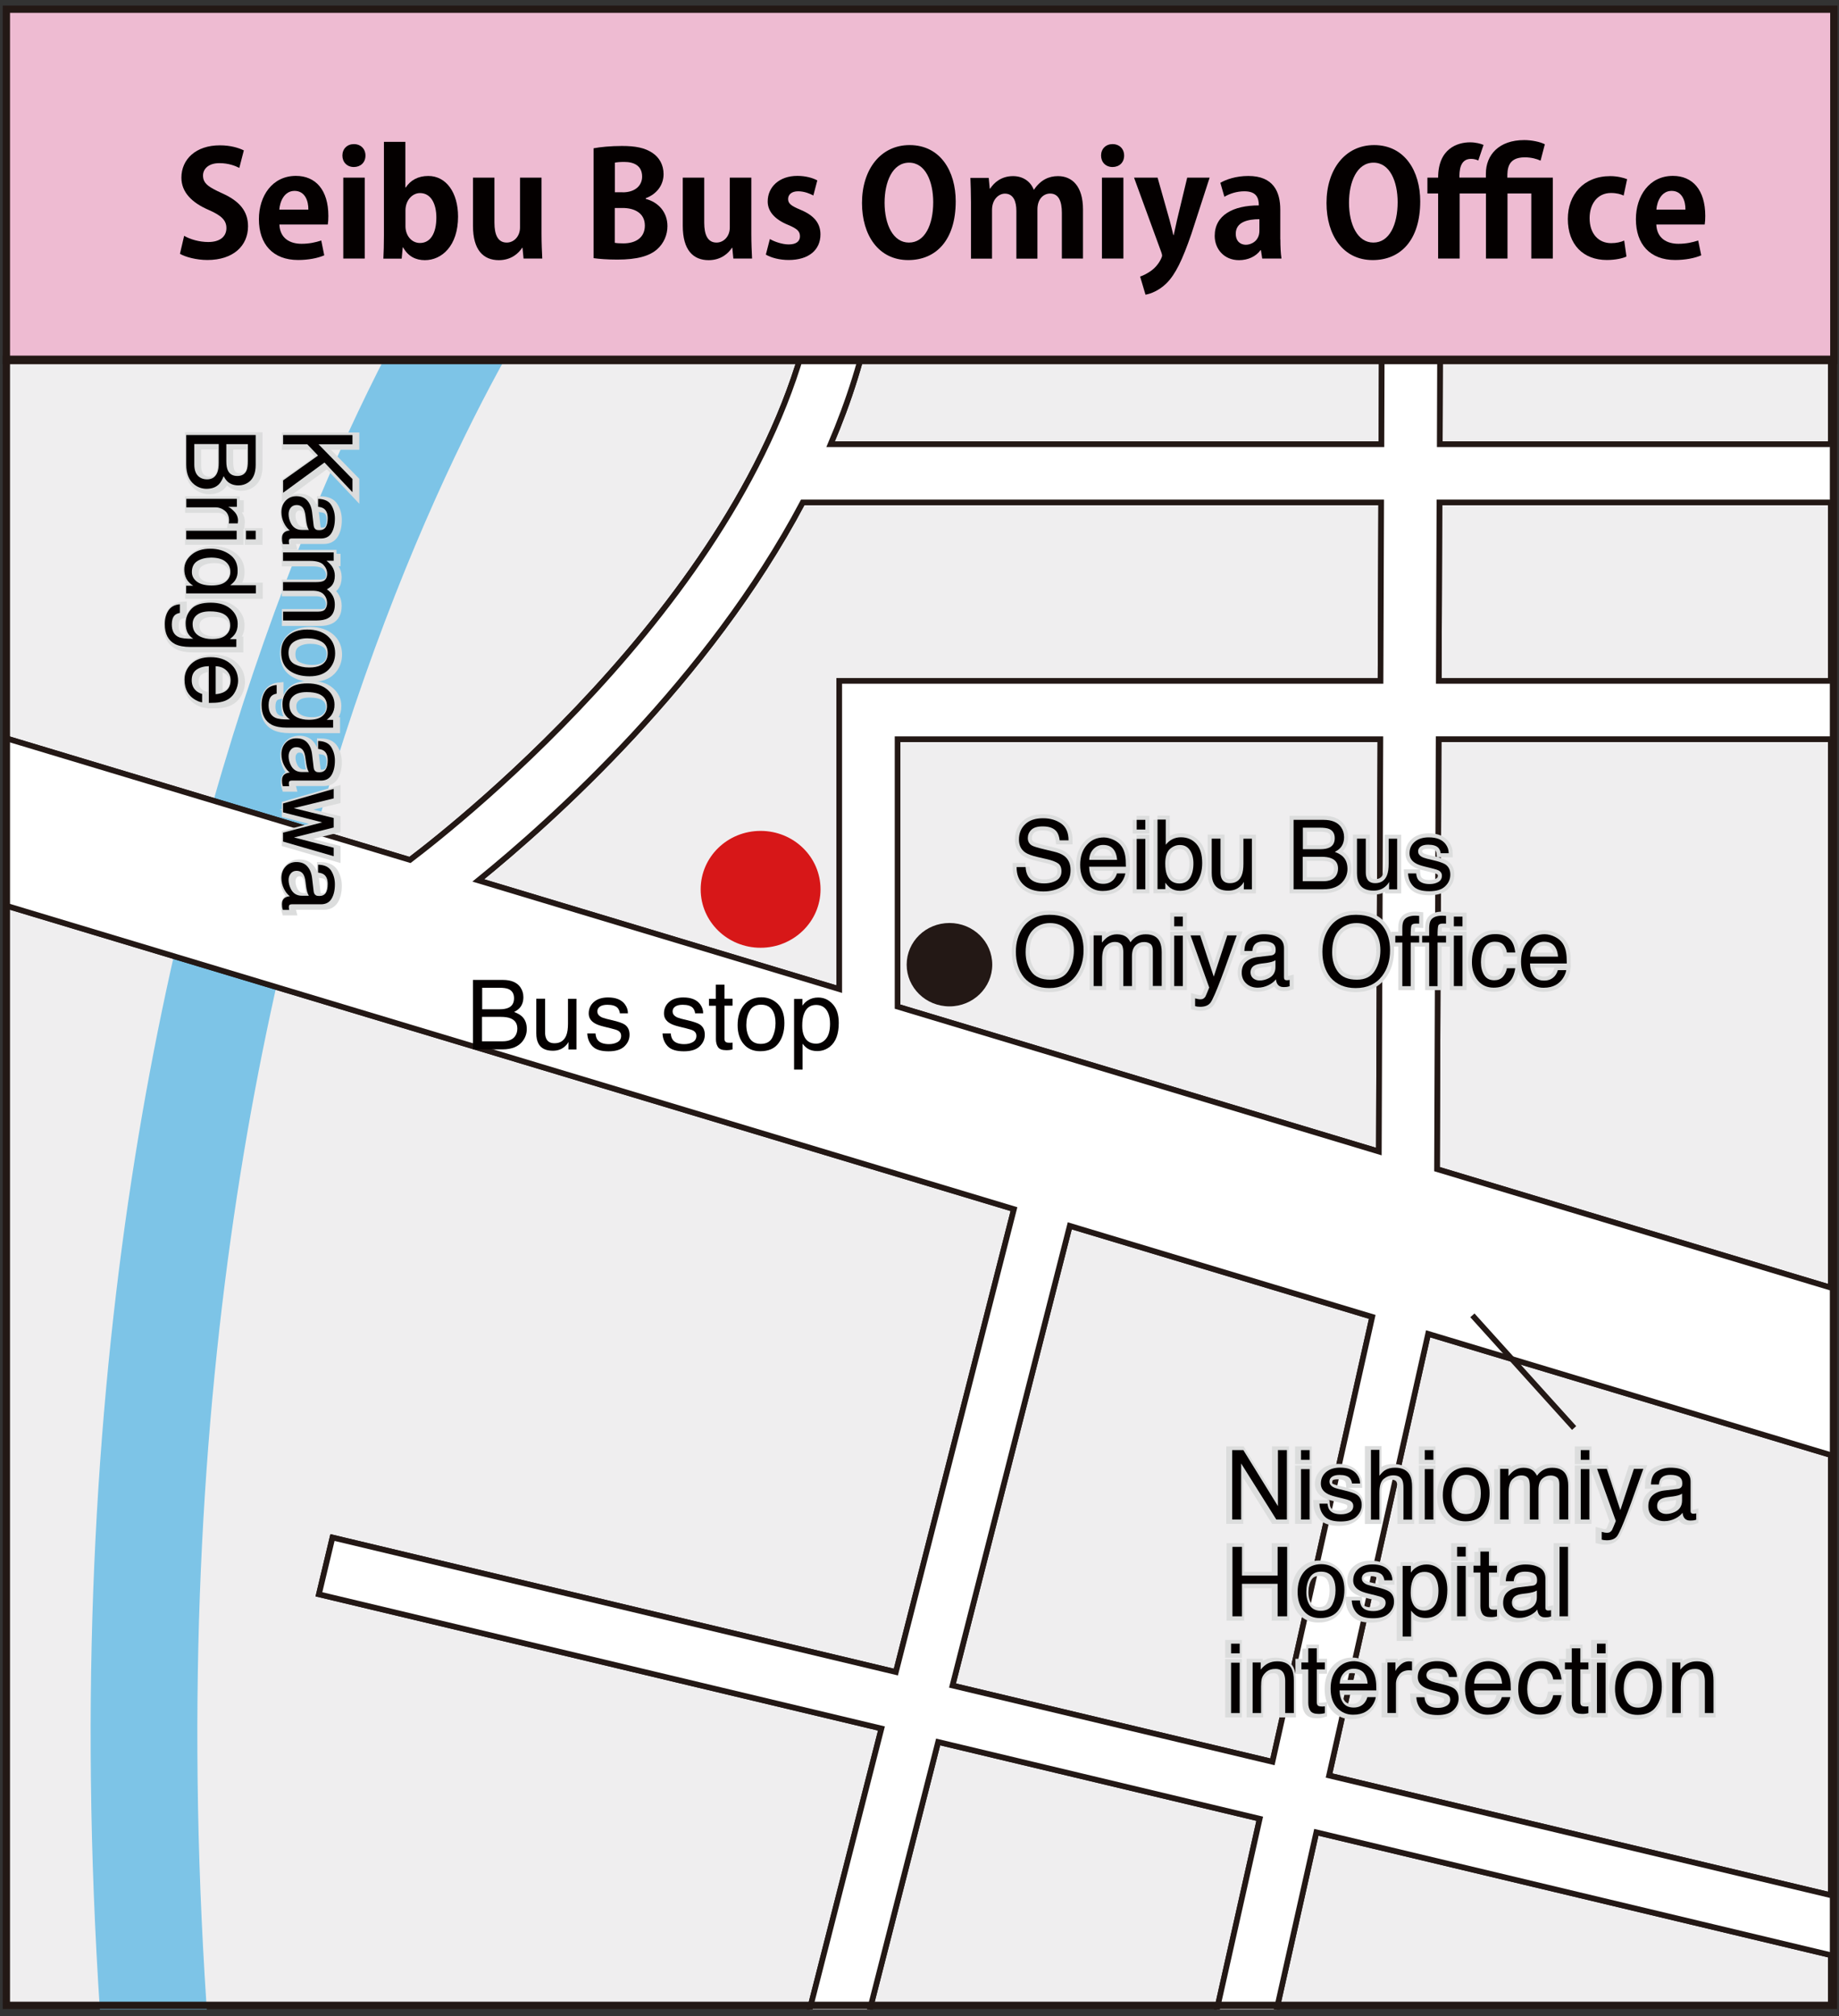 <?xml version="1.0" encoding="utf-8"?>
<!-- Generator: Adobe Illustrator 24.1.1, SVG Export Plug-In . SVG Version: 6.00 Build 0)  -->
<svg version="1.1" id="レイヤー_1" xmlns="http://www.w3.org/2000/svg" xmlns:xlink="http://www.w3.org/1999/xlink" x="0px"
	 y="0px" width="228px" height="250px" viewBox="0 0 228 250" style="enable-background:new 0 0 228 250;" xml:space="preserve">
<rect x="0" y="0" width="228" height="250" fill="#333333" stroke="none"/>
<style type="text/css">
	.st0{clip-path:url(#SVGID_2_);fill:#EFEEEF;stroke:#231815;stroke-width:0.699;stroke-miterlimit:10;}
	.st1{clip-path:url(#SVGID_2_);}
	.st2{fill:#FFFFFF;stroke:#231815;stroke-width:0.551;}
	.st3{fill:#2BA23A;stroke:#231815;stroke-width:0.551;}
	.st4{fill:#F4E829;stroke:#231815;stroke-width:0.551;}
	.st5{fill:#D71718;stroke:#231815;stroke-width:0.551;}
	.st6{clip-path:url(#SVGID_2_);fill:none;stroke:#7DC4E7;stroke-width:13.228;stroke-miterlimit:10;}
	.st7{clip-path:url(#SVGID_2_);fill:#D71718;}
	.st8{clip-path:url(#SVGID_2_);fill:#231815;}
	.st9{clip-path:url(#SVGID_2_);fill:none;stroke:#231815;stroke-width:0.699;stroke-miterlimit:10;}
	.st10{clip-path:url(#SVGID_2_);fill:#FFFFFF;stroke:#231815;stroke-width:0.699;stroke-miterlimit:10;}
	.st11{clip-path:url(#SVGID_2_);fill:#FFFFFF;}
	.st12{clip-path:url(#SVGID_2_);fill:none;stroke:#FFFFFF;stroke-width:2.205;stroke-linejoin:round;stroke-miterlimit:10;}
	.st13{clip-path:url(#SVGID_2_);fill:#EEBBD2;}
	.st14{clip-path:url(#SVGID_2_);fill:none;stroke:#231815;stroke-width:0.551;}
	.st15{clip-path:url(#SVGID_2_);fill:none;}
	.st16{fill:#EEBBD2;stroke:#231815;stroke-width:0.904;stroke-miterlimit:10;}
	.st17{fill:none;stroke:#231815;stroke-width:0.904;}
	.st18{fill:#040000;}
	.st19{fill:#DCDDDD;stroke:#DCDDDD;stroke-miterlimit:10;}
</style>
<g>
	<g>
		<defs>
			<rect id="SVGID_1_" x="0.79" y="13.49" width="226.11" height="235.68"/>
		</defs>
		<clipPath id="SVGID_2_">
			<use xlink:href="#SVGID_1_"  style="overflow:visible;"/>
		</clipPath>
		<rect x="0.79" y="13.27" class="st0" width="226.19" height="235.39"/>
		<g class="st1">
			<path class="st2" d="M194,155.71c0,2.56-2.08,4.65-4.65,4.65h-16.21c-2.57,0-4.65-2.08-4.65-4.65l0,0c0-2.57,2.08-4.66,4.65-4.66
				h16.21C191.92,151.05,194,153.14,194,155.71L194,155.71z"/>
			<path class="st3" d="M176.98,155.71c0,1.74-1.41,3.16-3.16,3.16c-1.75,0-3.16-1.41-3.16-3.16c0-1.75,1.41-3.17,3.16-3.17
				C175.57,152.54,176.98,153.96,176.98,155.71z"/>
			<path class="st4" d="M184.4,155.71c0,1.74-1.41,3.16-3.16,3.16c-1.74,0-3.16-1.41-3.16-3.16c0-1.75,1.42-3.17,3.16-3.17
				C182.99,152.54,184.4,153.96,184.4,155.71z"/>
			<path class="st5" d="M191.83,155.71c0,1.74-1.42,3.16-3.16,3.16c-1.74,0-3.16-1.41-3.16-3.16c0-1.75,1.41-3.17,3.16-3.17
				C190.41,152.54,191.83,153.96,191.83,155.71z"/>
		</g>
		<path class="st6" d="M65.66,27.08c0,0-63.22,83.08-44.26,248.37"/>
		<path class="st7" d="M101.73,110.28c0,3.98-3.33,7.24-7.43,7.24c-4.12,0-7.43-3.25-7.43-7.24c0-4.02,3.32-7.25,7.43-7.25
			C98.4,103.03,101.73,106.26,101.73,110.28"/>
		<path class="st8" d="M123.02,119.62c0,2.85-2.38,5.17-5.3,5.17c-2.94,0-5.31-2.32-5.31-5.17c0-2.87,2.37-5.17,5.31-5.17
			C120.65,114.45,123.02,116.75,123.02,119.62"/>
		<path class="st9" d="M177.06,165.39l61.37,18.48l5.73-19.03l-66-19.87l0.2-53.32h62.96v-7.22h-62.94l0.08-22.13h61.51v-7.22H178.5
			l0.06-18.05L171.33,37l-0.06,18.08h-68.29c2.26-5.31,4.04-10.82,5.08-16.51l-7.11-1.29c-6.35,34.98-44.11,64.8-50.12,69.35
			l-66.29-19.97l-5.73,19.03l146.9,44.24l-14.64,57.4l-69.85-16.68l-1.68,7.04l69.74,16.64L98.29,257.4l7,1.79L116.31,216
			l39.87,9.52l-9.6,42.81l7.05,1.58l9.57-42.71l75.87,18.12l1.68-7.03l-75.97-18.13L177.06,165.39z M170.95,142.79l-59.67-17.97
			V91.66h59.86L170.95,142.79z M99.52,62.3h71.72l-0.08,22.13h-67.11v38.22l-44.75-13.48C68.48,101.72,87.83,84.39,99.52,62.3
			 M118.09,209l14.54-57l37.5,11.29l-12.37,55.17L118.09,209z"/>
		<path class="st10" d="M177.06,165.39l61.37,18.48l5.73-19.03l-66-19.87l0.2-53.32h62.96v-7.22h-62.94l0.08-22.13h61.51v-7.22
			H178.5l0.06-18.05L171.33,37l-0.06,18.08h-68.29c2.26-5.31,4.04-10.82,5.08-16.51l-7.11-1.29c-6.35,34.98-44.11,64.8-50.12,69.35
			l-66.29-19.97l-5.73,19.03l146.9,44.24l-14.64,57.4l-69.85-16.68l-1.68,7.04l69.74,16.64L98.29,257.4l7,1.79L116.31,216
			l39.87,9.52l-9.6,42.81l7.05,1.58l9.57-42.71l75.87,18.12l1.68-7.03l-75.97-18.13L177.06,165.39z M170.95,142.79l-59.67-17.97
			V91.66h59.86L170.95,142.79z M99.52,62.3h71.72l-0.08,22.13h-67.11v38.22l-44.75-13.48C68.48,101.72,87.83,84.39,99.52,62.3z
			 M118.09,209l14.54-57l37.5,11.29l-12.37,55.17L118.09,209z"/>
		<line class="st11" x1="182.55" y1="163.1" x2="195.16" y2="177.07"/>
		<line class="st9" x1="182.55" y1="163.1" x2="195.16" y2="177.07"/>
		<path class="st11" d="M91.5,125.53l-0.12-2.75l1.99,0.01c0.14,0.48,0.32,1.27,0.41,2.04l0.17-0.02l0.03,0.72h2.84v2.58h-2.77
			l0.06,3.61c0.56,0.31,1.72,0.94,3.25,2.57l-1.71,2.41c-0.2-0.27-1.19-1.5-1.67-2c0,0.1-0.02,0.25-0.02,0.33
			c-0.06,1.12-1.22,2.41-3.53,2.41c-2.28,0-3.47-1.61-3.47-3.26c0-1.57,1.12-3.35,3.7-3.35c0.44,0,0.73,0.06,0.98,0.1l-0.07-2.82
			h-4.29v-2.58H91.5z M91.68,133.18c-0.34-0.15-0.75-0.25-1.14-0.25c-0.97,0-1.57,0.44-1.57,1.21c0,1.02,0.98,1.14,1.45,1.14
			c1.29,0,1.26-0.9,1.26-1.25V133.18z M94.24,124.52c-0.13-0.81-0.32-1.77-0.6-2.48l1.33-0.27c0.32,0.8,0.42,1.26,0.67,2.44
			L94.24,124.52z M96.36,124.48c-0.31-1.48-0.53-2.05-0.7-2.51l1.34-0.32c0.3,0.61,0.67,1.78,0.77,2.48L96.36,124.48z"/>
		<path class="st12" d="M91.68,133.18c-0.34-0.15-0.75-0.25-1.14-0.25c-0.97,0-1.57,0.44-1.57,1.21c0,1.02,0.98,1.14,1.45,1.14
			c1.29,0,1.26-0.9,1.26-1.25V133.18z M94.24,124.52c-0.13-0.81-0.32-1.77-0.6-2.48l1.33-0.27c0.32,0.8,0.42,1.26,0.67,2.44
			L94.24,124.52z"/>
		<rect x="1.32" y="13.49" class="st13" width="225.99" height="31.06"/>
		<rect x="1.32" y="13.49" class="st14" width="225.99" height="31.06"/>
		<path class="st8" d="M51.1,37.64c7.5-2.85,9.87-9.19,10.5-12.21H51.6v-2.68h10.25v-6.04h2.8v6.04h10.48v2.68h-10
			c1.04,5.38,4.04,10.43,10.6,12.21l-1.79,2.79c-7.65-3.42-9.67-8.29-10.53-11.29c-1.74,4.6-5.45,9.29-10.56,11.13L51.1,37.64z"/>
		<path class="st8" d="M97.38,24.46v-3.43H80.01v3.43h-2.63v-5.85h9.89v-1.88h2.65v1.88h10.05v5.85H97.38z M96.05,22.77v6.71h-6.14
			c-0.18,0.71-0.23,0.94-0.54,2.03h9.27v8.96h-2.6v-1.38H81.27v1.38h-2.55v-8.96h7.93c0.28-0.81,0.38-1.11,0.58-2.03h-5.97v-6.71
			H96.05z M81.27,36.93h14.77V33.7H81.27V36.93z M83.67,27.35h9.97V24.9h-9.97V27.35z"/>
		<path class="st8" d="M105.9,20.19c-0.25-0.4-0.83-1.29-1.59-2.34l2.38-1.17c0.5,0.68,1.21,1.61,2.25,3.5h4.12
			c-0.2-0.37-0.86-1.56-1.57-2.6l2.42-1.11c0.97,1.53,1.47,2.35,2.08,3.71h3.05c0.89-1.38,1.34-2.34,1.84-3.58l2.61,0.93
			c-0.51,1.12-1.29,2.27-1.57,2.65h3.26v6.02h-2.53V22.5h-17.45v3.71h-2.59v-6.02H105.9z M121.43,23.96v6.31h-6.21
			c-0.07,0.23-0.5,1.38-0.58,1.64h9.29v8.59h-2.58v-1.04h-14.97v1.04h-2.57v-8.59h8.05c0.28-0.53,0.5-1.07,0.63-1.64h-6.16v-6.31
			H121.43z M106.38,37.14h14.97v-2.99h-14.97V37.14z M108.88,28.19h10.02V26h-10.02V28.19z"/>
		<path class="st8" d="M127.43,37.77c2.5-0.76,5.63-1.84,8.53-3.9h-8.56v-2.1h10.45v-1.52h-8.69v-1.94h8.69v-1.52h-9.22v-2.07h5.43
			c-0.07-0.28-0.43-1.49-0.68-1.97h-5.98v-2.17h3.96c-0.18-0.39-0.99-2.1-1.47-3.13l2.62-0.73c0.64,1.19,1.01,2.2,1.52,3.87h1.54
			v-3.71h2.47v3.71h2.2v-3.71h2.47v3.71h1.64c0.48-1.04,1.11-2.81,1.39-3.89l2.63,0.76c-0.08,0.23-0.64,1.79-1.39,3.13h3.89v2.17
			h-6.11c-0.08,0.28-0.53,1.67-0.64,1.97h5.74v2.07h-9.47v1.52h8.88v1.94h-8.88v1.52h10.48v2.1h-8.54c2.77,2.09,5.32,3.06,8.66,3.89
			l-1.47,2.29c-3.56-1.19-6.11-2.29-9.14-5.01v5.3h-2.55v-5.27c-2.83,2.5-5.73,3.78-9.11,4.94L127.43,37.77z M136.06,22.75
			c0.12,0.3,0.6,1.69,0.7,1.97h4.7c0.22-0.59,0.4-1.16,0.55-1.97H136.06z"/>
		<path class="st8" d="M153.95,22.4h9.32v9.59h-6.8c-0.15,4.35-0.61,6.37-2.04,8.44l-2.22-1.84c0.64-1.06,1.74-2.93,1.74-7.32V22.4z
			 M164.2,20.07h-11.46V17.6h11.46V20.07z M156.47,29.44h4.27v-4.6h-4.27V29.44z M176.11,19.04c-1.87,0.78-4.12,1.41-8.38,1.81v3.64
			h8.48v2.52h-2.75v13.41h-2.61V27.01h-3.12c0.03,2.33-0.02,8.73-3.39,13.31L162,38.5c3.13-3.4,3.13-8.91,3.13-9.92v-10
			c3.3-0.05,6.29-0.68,9.35-1.94L176.11,19.04z"/>
		<rect x="0.79" y="13.49" class="st15" width="226.12" height="235.69"/>
		<rect x="0.79" y="13.49" class="st15" width="226.11" height="235.68"/>
	</g>
	<rect x="0.79" y="1.14" class="st16" width="226.57" height="43.57"/>
	<rect x="0.79" y="44.55" class="st17" width="226.53" height="204.11"/>
	<g>
		<path class="st18" d="M58.63,121.51h3.72c1.01,0,1.74,0.3,2.16,0.9c0.25,0.36,0.38,0.77,0.38,1.23c0,0.54-0.15,0.99-0.46,1.34
			c-0.16,0.18-0.39,0.35-0.69,0.5c0.44,0.17,0.77,0.36,0.99,0.57c0.39,0.38,0.58,0.89,0.58,1.55c0,0.55-0.17,1.06-0.52,1.51
			c-0.52,0.67-1.35,1.01-2.49,1.01h-3.66V121.51z M61.92,125.15c0.5,0,0.88-0.07,1.16-0.21c0.43-0.21,0.65-0.6,0.65-1.16
			c0-0.56-0.23-0.94-0.69-1.14c-0.26-0.11-0.65-0.16-1.16-0.16h-2.1v2.67H61.92z M62.31,129.12c0.72,0,1.24-0.21,1.54-0.62
			c0.19-0.26,0.29-0.58,0.29-0.95c0-0.63-0.28-1.05-0.85-1.28c-0.3-0.12-0.7-0.18-1.19-0.18h-2.34v3.03H62.31z"/>
		<path class="st18" d="M67.58,123.84v4.17c0,0.32,0.05,0.58,0.15,0.79c0.18,0.38,0.52,0.56,1.02,0.56c0.71,0,1.2-0.33,1.46-0.98
			c0.14-0.35,0.21-0.83,0.21-1.45v-3.08h1.05v6.28h-1l0.01-0.93c-0.13,0.24-0.3,0.44-0.5,0.6c-0.39,0.33-0.87,0.49-1.44,0.49
			c-0.88,0-1.48-0.3-1.79-0.9c-0.17-0.32-0.26-0.75-0.26-1.28v-4.27H67.58z"/>
		<path class="st18" d="M73.83,128.15c0.03,0.35,0.12,0.62,0.27,0.81c0.27,0.34,0.74,0.51,1.41,0.51c0.4,0,0.75-0.08,1.05-0.25
			s0.45-0.43,0.45-0.79c0-0.27-0.12-0.47-0.36-0.62c-0.15-0.09-0.46-0.19-0.92-0.3l-0.85-0.21c-0.54-0.13-0.94-0.28-1.2-0.45
			c-0.46-0.29-0.69-0.68-0.69-1.18c0-0.59,0.22-1.07,0.65-1.44c0.43-0.37,1.02-0.55,1.75-0.55c0.96,0,1.65,0.28,2.07,0.83
			c0.27,0.35,0.39,0.73,0.39,1.14h-1c-0.02-0.24-0.11-0.45-0.26-0.65c-0.25-0.28-0.68-0.41-1.29-0.41c-0.41,0-0.72,0.08-0.93,0.23
			c-0.21,0.15-0.31,0.35-0.31,0.6c0,0.27,0.14,0.49,0.41,0.65c0.16,0.1,0.39,0.18,0.7,0.26l0.71,0.17c0.77,0.18,1.29,0.36,1.55,0.53
			c0.41,0.27,0.62,0.69,0.62,1.27c0,0.56-0.21,1.04-0.64,1.45c-0.43,0.41-1.08,0.61-1.96,0.61c-0.94,0-1.61-0.21-2.01-0.64
			s-0.6-0.95-0.63-1.57H73.83z"/>
		<path class="st18" d="M83.16,128.15c0.03,0.35,0.12,0.62,0.27,0.81c0.27,0.34,0.74,0.51,1.41,0.51c0.4,0,0.75-0.08,1.05-0.25
			s0.45-0.43,0.45-0.79c0-0.27-0.12-0.47-0.36-0.62c-0.15-0.09-0.46-0.19-0.92-0.3l-0.85-0.21c-0.54-0.13-0.94-0.28-1.2-0.45
			c-0.46-0.29-0.69-0.68-0.69-1.18c0-0.59,0.22-1.07,0.65-1.44c0.43-0.37,1.02-0.55,1.75-0.55c0.96,0,1.65,0.28,2.07,0.83
			c0.27,0.35,0.39,0.73,0.39,1.14h-1c-0.02-0.24-0.11-0.45-0.26-0.65c-0.25-0.28-0.68-0.41-1.29-0.41c-0.41,0-0.72,0.08-0.93,0.23
			c-0.21,0.15-0.31,0.35-0.31,0.6c0,0.27,0.14,0.49,0.41,0.65c0.16,0.1,0.39,0.18,0.7,0.26l0.71,0.17c0.77,0.18,1.29,0.36,1.55,0.53
			c0.41,0.27,0.62,0.69,0.62,1.27c0,0.56-0.21,1.04-0.64,1.45c-0.43,0.41-1.08,0.61-1.96,0.61c-0.94,0-1.61-0.21-2.01-0.64
			s-0.6-0.95-0.63-1.57H83.16z"/>
		<path class="st18" d="M88.75,122.09h1.07v1.75h1v0.86h-1v4.1c0,0.22,0.07,0.37,0.22,0.44c0.08,0.04,0.22,0.06,0.41,0.06
			c0.05,0,0.11,0,0.16,0s0.13-0.01,0.21-0.02v0.84c-0.12,0.04-0.25,0.06-0.38,0.08s-0.27,0.02-0.42,0.02c-0.49,0-0.83-0.13-1-0.38
			s-0.26-0.58-0.26-0.98v-4.15H87.9v-0.86h0.85V122.09z"/>
		<path class="st18" d="M96.42,124.47c0.55,0.54,0.83,1.33,0.83,2.38c0,1.01-0.24,1.85-0.73,2.51c-0.49,0.66-1.25,0.99-2.27,0.99
			c-0.86,0-1.54-0.29-2.04-0.88c-0.5-0.58-0.76-1.37-0.76-2.35c0-1.05,0.27-1.89,0.8-2.52c0.53-0.62,1.25-0.94,2.14-0.94
			C95.18,123.66,95.86,123.93,96.42,124.47z M95.76,128.64c0.26-0.53,0.39-1.12,0.39-1.76c0-0.58-0.09-1.06-0.28-1.43
			c-0.29-0.58-0.8-0.87-1.52-0.87c-0.64,0-1.1,0.25-1.39,0.74c-0.29,0.49-0.43,1.08-0.43,1.78c0,0.67,0.15,1.22,0.43,1.67
			c0.29,0.44,0.75,0.67,1.38,0.67C95.03,129.43,95.5,129.17,95.76,128.64z"/>
		<path class="st18" d="M98.45,123.87h1.03v0.83c0.21-0.29,0.44-0.51,0.69-0.66c0.36-0.23,0.78-0.35,1.26-0.35
			c0.71,0,1.32,0.27,1.81,0.82c0.5,0.54,0.75,1.32,0.75,2.33c0,1.37-0.36,2.34-1.08,2.93c-0.46,0.37-0.98,0.56-1.59,0.56
			c-0.47,0-0.87-0.1-1.19-0.31c-0.19-0.12-0.4-0.32-0.63-0.6v3.21h-1.05V123.87z M102.42,128.79c0.33-0.41,0.49-1.03,0.49-1.85
			c0-0.5-0.07-0.93-0.22-1.29c-0.28-0.69-0.78-1.04-1.51-1.04c-0.73,0-1.23,0.37-1.5,1.1c-0.15,0.39-0.22,0.89-0.22,1.49
			c0,0.48,0.07,0.9,0.22,1.24c0.27,0.65,0.78,0.97,1.5,0.97C101.68,129.41,102.09,129.2,102.42,128.79z"/>
	</g>
	<g>
		<path class="st18" d="M29.67,20.82c-0.49-0.25-1.33-0.59-2.47-0.59c-1.4,0-2.03,0.76-2.03,1.53c0,0.99,0.68,1.44,2.38,2.21
			c2.21,0.99,3.2,2.27,3.2,4.09c0,2.41-1.82,4.18-5.04,4.18c-1.37,0-2.75-0.38-3.4-0.77l0.52-2.23c0.72,0.43,1.87,0.77,2.99,0.77
			c1.48,0,2.25-0.7,2.25-1.73c0-0.99-0.67-1.58-2.2-2.25c-2.09-0.9-3.38-2.2-3.38-4c0-2.27,1.78-4.01,4.77-4.01
			c1.31,0,2.32,0.31,2.97,0.63L29.67,20.82z"/>
		<path class="st18" d="M40.2,31.66c-0.83,0.36-2,0.58-3.24,0.58c-3.1,0-4.86-1.94-4.86-5.06c0-2.88,1.66-5.37,4.59-5.37
			c2.43,0,4.02,1.73,4.02,4.97c0,0.4-0.02,0.77-0.07,1.06h-6c0.07,1.71,1.3,2.39,2.74,2.39c0.99,0,1.76-0.18,2.45-0.41L40.2,31.66z
			 M38.23,25.99c0.02-1.04-0.4-2.32-1.71-2.32c-1.28,0-1.82,1.33-1.89,2.32H38.23z"/>
		<path class="st18" d="M43.87,20.71c-0.85,0-1.42-0.61-1.42-1.42c0-0.83,0.59-1.42,1.42-1.42c0.86,0,1.44,0.59,1.44,1.42
			C45.31,20.16,44.69,20.71,43.87,20.71z M45.22,32.06h-2.66V22.03h2.66V32.06z"/>
		<path class="st18" d="M50.31,23.24c0.58-0.88,1.51-1.42,2.79-1.42c2.21,0,3.69,2.05,3.69,5.04c0,3.64-2.03,5.4-4.11,5.4
			c-1.12,0-2.07-0.45-2.7-1.58h-0.05l-0.13,1.39h-2.27c0.04-0.72,0.07-1.85,0.07-2.88v-11.6h2.66v5.65H50.31z M50.27,28.06
			c0,1.13,0.74,2.07,1.8,2.07c1.3,0,2.03-1.21,2.03-3.15c0-1.71-0.67-3.04-2.03-3.04c-0.92,0-1.8,0.86-1.8,2.16V28.06z"/>
		<path class="st18" d="M67.14,29c0,1.19,0.05,2.21,0.09,3.06h-2.32l-0.13-1.33h-0.05c-0.41,0.65-1.33,1.53-2.88,1.53
			c-1.91,0-3.21-1.24-3.21-4.25v-5.98h2.66v5.58c0,1.51,0.43,2.47,1.53,2.47c0.86,0,1.64-0.74,1.64-1.87v-6.18h2.67V29z"/>
		<path class="st18" d="M80.05,24.66c1.55,0.4,2.7,1.62,2.7,3.38c0,1.08-0.45,2.13-1.26,2.85c-0.94,0.85-2.48,1.3-4.95,1.3
			c-1.31,0-2.3-0.09-2.95-0.18V18.39c0.79-0.16,2.16-0.29,3.51-0.29c1.67,0,2.86,0.22,3.82,0.88c0.83,0.56,1.35,1.48,1.35,2.61
			c0,1.26-0.74,2.43-2.21,2.99V24.66z M77.2,23.85c1.51,0,2.41-0.81,2.41-1.95c0-1.37-1.03-1.82-2.21-1.82
			c-0.58,0-0.94,0.04-1.17,0.09v3.67H77.2z M76.23,30.11c0.27,0.05,0.59,0.07,1.06,0.07c1.44,0,2.66-0.65,2.66-2.21
			c0-1.6-1.37-2.18-2.74-2.18h-0.99V30.11z"/>
		<path class="st18" d="M93.15,29c0,1.19,0.05,2.21,0.09,3.06h-2.32l-0.13-1.33h-0.05c-0.41,0.65-1.33,1.53-2.88,1.53
			c-1.91,0-3.21-1.24-3.21-4.25v-5.98h2.66v5.58c0,1.51,0.43,2.47,1.53,2.47c0.86,0,1.64-0.74,1.64-1.87v-6.18h2.67V29z"/>
		<path class="st18" d="M100.84,24.24c-0.43-0.23-1.13-0.52-1.89-0.52c-0.81,0-1.24,0.41-1.24,0.96c0,0.56,0.38,0.85,1.53,1.33
			c1.69,0.7,2.48,1.67,2.48,3.06c0,1.91-1.44,3.17-3.94,3.17c-1.1,0-2.16-0.27-2.83-0.67l0.5-1.93c0.52,0.31,1.51,0.67,2.34,0.67
			c0.94,0,1.39-0.4,1.39-1.01s-0.34-0.94-1.44-1.4c-1.87-0.76-2.56-1.82-2.56-2.92c0-1.8,1.44-3.17,3.67-3.17
			c1.03,0,1.91,0.25,2.48,0.56L100.84,24.24z"/>
		<path class="st18" d="M118.49,24.96c0,4.83-2.45,7.29-5.89,7.29c-3.66,0-5.73-3.06-5.73-7.08c0-4.14,2.29-7.18,5.91-7.18
			C116.62,18,118.49,21.27,118.49,24.96z M109.67,25.13c0,2.72,1.06,4.95,3.02,4.95c1.98,0,3.01-2.21,3.01-5.01
			c0-2.54-0.95-4.9-2.99-4.9C110.63,20.17,109.67,22.59,109.67,25.13z"/>
		<path class="st18" d="M134.26,32.06h-2.61v-5.67c0-1.44-0.4-2.39-1.46-2.39c-0.74,0-1.57,0.58-1.57,1.98v6.09h-2.61v-5.92
			c0-1.19-0.38-2.14-1.42-2.14c-0.74,0-1.6,0.68-1.6,2.03v6.03h-2.61v-7c0-1.17-0.04-2.13-0.07-3.01h2.27l0.13,1.33h0.05
			c0.47-0.72,1.35-1.55,2.84-1.55c1.22,0,2.16,0.65,2.56,1.67h0.04c0.83-1.22,1.85-1.67,2.97-1.67c1.75,0,3.1,1.24,3.1,4.14V32.06z"
			/>
		<path class="st18" d="M137.93,20.71c-0.85,0-1.42-0.61-1.42-1.42c0-0.83,0.59-1.42,1.42-1.42c0.86,0,1.44,0.59,1.44,1.42
			C139.37,20.16,138.76,20.71,137.93,20.71z M139.28,32.06h-2.66V22.03h2.66V32.06z"/>
		<path class="st18" d="M149.97,22.03L147.71,29c-1.12,3.24-1.96,5-3.1,6.14c-0.97,0.94-2,1.3-2.59,1.4l-0.67-2.25
			c0.43-0.13,0.94-0.41,1.4-0.74c0.88-0.63,1.33-1.66,1.33-1.85c0-0.11-0.04-0.25-0.11-0.45l-3.37-9.22h2.92l1.48,5.24
			c0.16,0.61,0.34,1.31,0.47,1.87h0.05c0.11-0.54,0.27-1.24,0.41-1.87l1.26-5.24H149.97z"/>
		<path class="st18" d="M158.74,29.68c0,0.88,0.04,1.76,0.14,2.38h-2.39l-0.16-1.04h-0.05c-0.58,0.79-1.55,1.24-2.67,1.24
			c-1.85,0-3.01-1.39-3.01-3.01c0-2.58,2.29-3.78,5.47-3.78c0-0.99-0.34-1.75-1.8-1.75c-0.92,0-1.82,0.29-2.47,0.68l-0.5-1.73
			c0.67-0.4,1.91-0.85,3.47-0.85c3.12,0,3.96,1.98,3.96,4.18V29.68z M156.15,27.18c-1.44,0-2.94,0.34-2.94,1.8
			c0,0.95,0.59,1.37,1.26,1.37c0.63,0,1.67-0.45,1.67-1.73V27.18z"/>
		<path class="st18" d="M176.08,24.96c0,4.83-2.45,7.29-5.89,7.29c-3.66,0-5.73-3.06-5.73-7.08c0-4.14,2.29-7.18,5.91-7.18
			C174.2,18,176.08,21.27,176.08,24.96z M167.25,25.13c0,2.72,1.06,4.95,3.02,4.95c1.98,0,3.01-2.21,3.01-5.01
			c0-2.54-0.95-4.9-2.99-4.9C168.21,20.17,167.25,22.59,167.25,25.13z"/>
		<path class="st18" d="M176.97,23.99v-1.96h1.33c0-3.62,2.41-4.38,3.96-4.38c0.68,0,1.3,0.16,1.67,0.32l-0.65,1.93
			c-0.23-0.11-0.56-0.2-0.9-0.2c-1.44,0-1.44,1.6-1.44,2.32h3.28v-0.49c0-2.3,1.6-4.16,4.75-4.16c0.94,0,1.98,0.22,2.56,0.52
			L191,19.92c-0.47-0.22-1.15-0.41-1.96-0.41c-2.16,0-2.16,1.51-2.16,2.52h5.64v10.03h-2.67v-8.07h-2.95v8.07h-2.67v-8.07h-3.26
			v8.07h-2.67v-8.07H176.97z"/>
		<path class="st18" d="M201.65,31.81c-0.45,0.22-1.37,0.43-2.43,0.43c-2.93,0-4.84-1.91-4.84-5.09c0-3.01,1.95-5.31,5.26-5.31
			c0.86,0,1.66,0.2,2.09,0.38l-0.43,2.03c-0.34-0.16-0.83-0.32-1.57-0.32c-1.67,0-2.65,1.35-2.65,3.12c0,1.96,1.13,3.1,2.67,3.1
			c0.67,0,1.19-0.13,1.62-0.32L201.65,31.81z"/>
		<path class="st18" d="M210.92,31.66c-0.83,0.36-2,0.58-3.24,0.58c-3.1,0-4.86-1.94-4.86-5.06c0-2.88,1.66-5.37,4.59-5.37
			c2.43,0,4.01,1.73,4.01,4.97c0,0.4-0.02,0.77-0.07,1.06h-6c0.07,1.71,1.3,2.39,2.74,2.39c0.99,0,1.76-0.18,2.45-0.41L210.92,31.66
			z M208.96,25.99c0.02-1.04-0.4-2.32-1.71-2.32c-1.28,0-1.82,1.33-1.89,2.32H208.96z"/>
	</g>
	<g>
		<g>
			<g>
				<path class="st19" d="M44.05,54.13v1.14h-4.21l4.21,4.31v1.63l-3.47-3.68l-5.13,3.75v-1.53l4.33-3.08l-1.33-1.4h-3v-1.14H44.05z
					"/>
				<path class="st19" d="M39.25,65.36c0.03,0.24,0.13,0.4,0.3,0.49c0.09,0.05,0.23,0.07,0.41,0.07c0.36,0,0.62-0.13,0.79-0.38
					c0.16-0.26,0.24-0.62,0.24-1.1c0-0.55-0.15-0.94-0.45-1.17c-0.17-0.13-0.41-0.21-0.74-0.25v-0.98c0.78,0.02,1.32,0.27,1.62,0.75
					c0.3,0.48,0.46,1.04,0.46,1.68c0,0.74-0.14,1.34-0.42,1.8c-0.28,0.46-0.72,0.68-1.31,0.68h-3.62c-0.11,0-0.2,0.02-0.26,0.07
					c-0.07,0.04-0.1,0.14-0.1,0.28c0,0.05,0,0.1,0.01,0.16s0.01,0.12,0.03,0.19h-0.78c-0.05-0.16-0.08-0.29-0.09-0.38
					s-0.02-0.2-0.02-0.35c0-0.36,0.13-0.63,0.39-0.79c0.14-0.09,0.33-0.15,0.58-0.18c-0.28-0.21-0.53-0.52-0.73-0.93
					s-0.31-0.85-0.31-1.33c0-0.58,0.18-1.06,0.53-1.43s0.79-0.55,1.33-0.55c0.58,0,1.03,0.18,1.35,0.54s0.52,0.84,0.59,1.43
					L39.25,65.36z M36.4,63.14c-0.18,0.22-0.26,0.49-0.26,0.79c0,0.37,0.09,0.73,0.26,1.08c0.28,0.59,0.75,0.88,1.4,0.88h0.85
					c-0.08-0.13-0.15-0.29-0.21-0.5c-0.05-0.2-0.09-0.4-0.12-0.6l-0.08-0.64c-0.05-0.38-0.13-0.67-0.24-0.86
					c-0.18-0.33-0.48-0.49-0.88-0.49C36.81,62.81,36.57,62.92,36.4,63.14z"/>
				<path class="st19" d="M41.72,68.67v1.04h-0.89c0.31,0.25,0.53,0.48,0.67,0.68c0.24,0.35,0.36,0.74,0.36,1.18
					c0,0.5-0.12,0.9-0.37,1.21c-0.14,0.17-0.35,0.33-0.62,0.47c0.34,0.23,0.58,0.51,0.75,0.83s0.24,0.67,0.24,1.07
					c0,0.84-0.3,1.42-0.91,1.72c-0.33,0.16-0.77,0.25-1.32,0.25h-4.18v-1.1h4.36c0.42,0,0.71-0.1,0.86-0.31s0.23-0.46,0.23-0.76
					c0-0.41-0.14-0.77-0.42-1.07s-0.74-0.45-1.39-0.45h-3.65v-1.07h4.1c0.43,0,0.74-0.05,0.93-0.15c0.29-0.16,0.44-0.46,0.44-0.9
					c0-0.4-0.15-0.76-0.46-1.09s-0.87-0.49-1.68-0.49h-3.33v-1.05H41.72z"/>
				<path class="st19" d="M41.1,83.21c-0.54,0.55-1.33,0.83-2.38,0.83c-1.01,0-1.85-0.24-2.51-0.73c-0.66-0.49-0.99-1.25-0.99-2.27
					c0-0.86,0.29-1.54,0.88-2.04c0.58-0.5,1.37-0.76,2.35-0.76c1.05,0,1.89,0.27,2.52,0.8c0.62,0.53,0.94,1.25,0.94,2.14
					C41.9,81.98,41.63,82.66,41.1,83.21z M36.93,82.56c0.53,0.26,1.12,0.39,1.76,0.39c0.58,0,1.06-0.09,1.43-0.28
					c0.58-0.29,0.87-0.8,0.87-1.52c0-0.64-0.25-1.1-0.74-1.39s-1.08-0.43-1.78-0.43c-0.67,0-1.22,0.14-1.67,0.43
					s-0.67,0.75-0.67,1.38C36.13,81.83,36.4,82.3,36.93,82.56z"/>
				<path class="st19" d="M41.47,88.83c-0.14,0.2-0.34,0.4-0.6,0.61h0.79v0.97h-5.71c-0.8,0-1.43-0.12-1.89-0.35
					c-0.85-0.44-1.28-1.26-1.28-2.47c0-0.67,0.15-1.24,0.45-1.7c0.3-0.46,0.78-0.72,1.42-0.77v1.07c-0.28,0.05-0.5,0.15-0.65,0.3
					c-0.23,0.24-0.35,0.61-0.35,1.12c0,0.8,0.29,1.33,0.86,1.58c0.34,0.15,0.94,0.22,1.8,0.2c-0.32-0.21-0.56-0.46-0.71-0.76
					s-0.23-0.69-0.23-1.17c0-0.68,0.24-1.27,0.72-1.78s1.28-0.76,2.39-0.76c1.05,0,1.87,0.26,2.46,0.77s0.88,1.13,0.88,1.85
					C41.83,88.04,41.71,88.46,41.47,88.83z M40.34,88.96c0.38-0.32,0.56-0.73,0.56-1.22c0-0.74-0.35-1.24-1.04-1.52
					c-0.37-0.14-0.86-0.22-1.46-0.22c-0.71,0-1.25,0.14-1.61,0.43c-0.37,0.29-0.55,0.67-0.55,1.15c0,0.75,0.34,1.28,1.03,1.59
					c0.39,0.17,0.84,0.26,1.35,0.26C39.39,89.44,39.97,89.28,40.34,88.96z"/>
				<path class="st19" d="M39.25,95.38c0.03,0.24,0.13,0.4,0.3,0.49c0.09,0.05,0.23,0.07,0.41,0.07c0.36,0,0.62-0.13,0.79-0.38
					c0.16-0.26,0.24-0.62,0.24-1.1c0-0.55-0.15-0.94-0.45-1.17c-0.17-0.13-0.41-0.21-0.74-0.25v-0.98c0.78,0.02,1.32,0.27,1.62,0.75
					c0.3,0.48,0.46,1.04,0.46,1.68c0,0.74-0.14,1.34-0.42,1.8c-0.28,0.46-0.72,0.68-1.31,0.68h-3.62c-0.11,0-0.2,0.02-0.26,0.07
					c-0.07,0.04-0.1,0.14-0.1,0.28c0,0.05,0,0.1,0.01,0.16s0.01,0.12,0.03,0.19h-0.78c-0.05-0.16-0.08-0.29-0.09-0.38
					s-0.02-0.2-0.02-0.35c0-0.36,0.13-0.63,0.39-0.79c0.14-0.09,0.33-0.15,0.58-0.18c-0.28-0.21-0.53-0.52-0.73-0.93
					s-0.31-0.85-0.31-1.33c0-0.58,0.18-1.06,0.53-1.43s0.79-0.55,1.33-0.55c0.58,0,1.03,0.18,1.35,0.54s0.52,0.84,0.59,1.43
					L39.25,95.38z M36.4,93.16c-0.18,0.22-0.26,0.49-0.26,0.79c0,0.37,0.09,0.73,0.26,1.08c0.28,0.59,0.75,0.88,1.4,0.88h0.85
					c-0.08-0.13-0.15-0.29-0.21-0.5c-0.05-0.2-0.09-0.4-0.12-0.6l-0.08-0.64c-0.05-0.38-0.13-0.67-0.24-0.86
					c-0.18-0.33-0.48-0.49-0.88-0.49C36.81,92.82,36.57,92.93,36.4,93.16z"/>
				<path class="st19" d="M41.72,99.18l-4.95,1.21l4.95,1.22v1.18l-4.92,1.23l4.92,1.28v1.05l-6.28-1.82v-1.1l4.86-1.28l-4.86-1.24
					v-1.1l6.28-1.81V99.18z"/>
				<path class="st19" d="M39.25,110.72c0.03,0.24,0.13,0.4,0.3,0.49c0.09,0.05,0.23,0.07,0.41,0.07c0.36,0,0.62-0.13,0.79-0.38
					c0.16-0.26,0.24-0.62,0.24-1.1c0-0.55-0.15-0.94-0.45-1.17c-0.17-0.13-0.41-0.21-0.74-0.25v-0.98c0.78,0.02,1.32,0.27,1.62,0.75
					c0.3,0.48,0.46,1.04,0.46,1.68c0,0.74-0.14,1.34-0.42,1.8c-0.28,0.46-0.72,0.68-1.31,0.68h-3.62c-0.11,0-0.2,0.02-0.26,0.07
					c-0.07,0.04-0.1,0.14-0.1,0.28c0,0.05,0,0.1,0.01,0.16s0.01,0.12,0.03,0.19h-0.78c-0.05-0.16-0.08-0.29-0.09-0.38
					s-0.02-0.2-0.02-0.35c0-0.36,0.13-0.63,0.39-0.79c0.14-0.09,0.33-0.15,0.58-0.18c-0.28-0.21-0.53-0.52-0.73-0.93
					s-0.31-0.85-0.31-1.33c0-0.58,0.18-1.06,0.53-1.43s0.79-0.55,1.33-0.55c0.58,0,1.03,0.18,1.35,0.54s0.52,0.84,0.59,1.43
					L39.25,110.72z M36.4,108.5c-0.18,0.22-0.26,0.49-0.26,0.79c0,0.37,0.09,0.73,0.26,1.08c0.28,0.59,0.75,0.88,1.4,0.88h0.85
					c-0.08-0.13-0.15-0.29-0.21-0.5c-0.05-0.2-0.09-0.4-0.12-0.6l-0.08-0.64c-0.05-0.38-0.13-0.67-0.24-0.86
					c-0.18-0.33-0.48-0.49-0.88-0.49C36.81,108.16,36.57,108.27,36.4,108.5z"/>
				<path class="st19" d="M32.05,54.1v3.72c0,1.01-0.3,1.74-0.9,2.16c-0.36,0.25-0.77,0.38-1.23,0.38c-0.54,0-0.99-0.15-1.34-0.46
					c-0.18-0.16-0.35-0.39-0.5-0.69c-0.17,0.44-0.36,0.77-0.57,0.99c-0.38,0.39-0.89,0.58-1.55,0.58c-0.55,0-1.06-0.17-1.51-0.52
					c-0.67-0.52-1.01-1.35-1.01-2.49V54.1H32.05z M24.44,57.78c0,0.72,0.21,1.24,0.62,1.54c0.26,0.19,0.58,0.29,0.95,0.29
					c0.63,0,1.05-0.28,1.28-0.85c0.12-0.3,0.18-0.7,0.18-1.19v-2.34h-3.03V57.78z M28.42,57.39c0,0.5,0.07,0.88,0.21,1.16
					c0.21,0.43,0.6,0.65,1.16,0.65c0.56,0,0.94-0.23,1.14-0.69c0.11-0.26,0.16-0.65,0.16-1.16v-2.1h-2.67V57.39z"/>
				<path class="st19" d="M29.72,62.03v1h-1.08c0.21,0.08,0.47,0.28,0.77,0.6s0.45,0.69,0.45,1.11c0,0.02,0,0.05-0.01,0.1
					s-0.01,0.13-0.02,0.24h-1.11c0.01-0.06,0.02-0.12,0.02-0.17s0.01-0.11,0.01-0.17c0-0.53-0.17-0.94-0.51-1.22
					s-0.74-0.43-1.18-0.43h-3.61v-1.05H29.72z"/>
				<path class="st19" d="M29.69,65.99v1.07h-6.25v-1.07H29.69z M32.05,65.99v1.07h-1.2v-1.07H32.05z"/>
				<path class="st19" d="M29.53,72.11c-0.12,0.19-0.32,0.4-0.62,0.64h3.17v1.01h-8.64v-0.95h0.87c-0.39-0.25-0.67-0.54-0.84-0.87
					c-0.17-0.33-0.26-0.72-0.26-1.15c0-0.7,0.29-1.3,0.88-1.81s1.37-0.76,2.35-0.76c0.91,0,1.71,0.23,2.38,0.7s1,1.13,1,1.99
					C29.83,71.38,29.73,71.78,29.53,72.11z M24.82,69.75c-0.45,0.28-0.68,0.74-0.68,1.36c0,0.49,0.21,0.88,0.63,1.2
					c0.42,0.31,1.02,0.47,1.81,0.47c0.79,0,1.38-0.16,1.76-0.48c0.38-0.32,0.57-0.72,0.57-1.2c0-0.53-0.2-0.96-0.61-1.29
					c-0.41-0.33-1-0.49-1.79-0.49C25.84,69.33,25.28,69.47,24.82,69.75z"/>
				<path class="st19" d="M29.47,78.82c-0.14,0.2-0.34,0.4-0.6,0.61h0.79v0.97h-5.71c-0.8,0-1.43-0.12-1.89-0.35
					c-0.85-0.44-1.28-1.26-1.28-2.47c0-0.67,0.15-1.24,0.45-1.7c0.3-0.46,0.78-0.72,1.42-0.77v1.07c-0.28,0.05-0.5,0.15-0.65,0.3
					c-0.23,0.24-0.35,0.61-0.35,1.12c0,0.8,0.29,1.33,0.86,1.58c0.34,0.15,0.94,0.22,1.8,0.2c-0.32-0.21-0.56-0.46-0.71-0.76
					s-0.23-0.69-0.23-1.17c0-0.68,0.24-1.27,0.72-1.78s1.28-0.76,2.39-0.76c1.05,0,1.87,0.26,2.46,0.77s0.88,1.13,0.88,1.85
					C29.83,78.03,29.71,78.46,29.47,78.82z M28.34,78.95c0.38-0.32,0.56-0.73,0.56-1.22c0-0.74-0.35-1.24-1.04-1.52
					C27.49,76.07,27,76,26.4,76c-0.71,0-1.25,0.14-1.61,0.43c-0.37,0.29-0.55,0.67-0.55,1.15c0,0.75,0.34,1.28,1.03,1.59
					c0.39,0.17,0.84,0.26,1.35,0.26C27.39,79.43,27.97,79.27,28.34,78.95z"/>
				<path class="st19" d="M29.55,85.88c-0.21,0.42-0.48,0.73-0.81,0.95c-0.32,0.21-0.69,0.35-1.11,0.42
					c-0.29,0.06-0.75,0.09-1.38,0.09v-4.56c-0.64,0.02-1.15,0.17-1.54,0.45c-0.39,0.28-0.58,0.71-0.58,1.3
					c0,0.55,0.18,0.98,0.55,1.31c0.21,0.18,0.46,0.31,0.74,0.39v1.04c-0.23-0.03-0.49-0.12-0.77-0.27s-0.51-0.33-0.69-0.52
					c-0.31-0.32-0.52-0.71-0.63-1.18c-0.06-0.25-0.09-0.54-0.09-0.85c0-0.78,0.28-1.43,0.85-1.97c0.57-0.54,1.36-0.81,2.39-0.81
					c1.01,0,1.83,0.27,2.46,0.82c0.63,0.54,0.94,1.25,0.94,2.13C29.86,85.04,29.76,85.47,29.55,85.88z M27.09,86.26
					c0.46-0.04,0.82-0.14,1.1-0.3c0.51-0.29,0.76-0.77,0.76-1.44c0-0.48-0.17-0.88-0.52-1.21c-0.35-0.33-0.79-0.5-1.33-0.52V86.26z"
					/>
			</g>
		</g>
		<g>
			<path class="st18" d="M43.7,53.95v1.14h-4.21l4.21,4.31v1.63l-3.47-3.68l-5.13,3.75v-1.53l4.33-3.08l-1.33-1.4h-3v-1.14H43.7z"/>
			<path class="st18" d="M38.89,65.18c0.03,0.24,0.13,0.4,0.3,0.49c0.09,0.05,0.23,0.07,0.41,0.07c0.36,0,0.62-0.13,0.79-0.38
				c0.16-0.26,0.24-0.62,0.24-1.1c0-0.55-0.15-0.94-0.45-1.17c-0.17-0.13-0.41-0.21-0.74-0.25v-0.98c0.78,0.02,1.32,0.27,1.62,0.75
				c0.3,0.48,0.46,1.04,0.46,1.68c0,0.74-0.14,1.34-0.42,1.8c-0.28,0.46-0.72,0.68-1.31,0.68h-3.62c-0.11,0-0.2,0.02-0.26,0.07
				c-0.07,0.04-0.1,0.14-0.1,0.28c0,0.05,0,0.1,0.01,0.16s0.01,0.12,0.03,0.19h-0.78c-0.05-0.16-0.08-0.29-0.09-0.38
				s-0.02-0.2-0.02-0.35c0-0.36,0.13-0.63,0.39-0.79c0.14-0.09,0.33-0.15,0.58-0.18c-0.28-0.21-0.53-0.52-0.73-0.93
				s-0.31-0.85-0.31-1.33c0-0.58,0.18-1.06,0.53-1.43s0.79-0.55,1.33-0.55c0.58,0,1.03,0.18,1.35,0.54s0.52,0.84,0.59,1.43
				L38.89,65.18z M36.04,62.96c-0.18,0.22-0.26,0.49-0.26,0.79c0,0.37,0.09,0.73,0.26,1.08c0.28,0.59,0.75,0.88,1.4,0.88h0.85
				c-0.08-0.13-0.15-0.29-0.21-0.5c-0.05-0.2-0.09-0.4-0.12-0.6l-0.08-0.64c-0.05-0.38-0.13-0.67-0.24-0.86
				c-0.18-0.33-0.48-0.49-0.88-0.49C36.45,62.63,36.21,62.74,36.04,62.96z"/>
			<path class="st18" d="M41.37,68.49v1.04h-0.89c0.31,0.25,0.53,0.48,0.67,0.68c0.24,0.35,0.36,0.74,0.36,1.18
				c0,0.5-0.12,0.9-0.37,1.21c-0.14,0.17-0.35,0.33-0.62,0.47c0.34,0.23,0.58,0.51,0.75,0.83s0.24,0.67,0.24,1.07
				c0,0.84-0.3,1.42-0.91,1.72c-0.33,0.16-0.77,0.25-1.32,0.25h-4.18v-1.1h4.36c0.42,0,0.71-0.1,0.86-0.31s0.23-0.46,0.23-0.76
				c0-0.41-0.14-0.77-0.42-1.07s-0.74-0.45-1.39-0.45h-3.65v-1.07h4.1c0.43,0,0.74-0.05,0.93-0.15c0.29-0.16,0.44-0.46,0.44-0.9
				c0-0.4-0.15-0.76-0.46-1.09s-0.87-0.49-1.68-0.49h-3.33v-1.05H41.37z"/>
			<path class="st18" d="M40.74,83.03c-0.54,0.55-1.33,0.83-2.38,0.83c-1.01,0-1.85-0.24-2.51-0.73c-0.66-0.49-0.99-1.25-0.99-2.27
				c0-0.86,0.29-1.54,0.88-2.04c0.58-0.5,1.37-0.76,2.35-0.76c1.05,0,1.89,0.27,2.52,0.8c0.62,0.53,0.94,1.25,0.94,2.14
				C41.55,81.8,41.28,82.48,40.74,83.03z M36.57,82.38c0.53,0.26,1.12,0.39,1.76,0.39c0.58,0,1.06-0.09,1.43-0.28
				c0.58-0.29,0.87-0.8,0.87-1.52c0-0.64-0.25-1.1-0.74-1.39s-1.08-0.43-1.78-0.43c-0.67,0-1.22,0.14-1.67,0.43
				s-0.67,0.75-0.67,1.38C35.78,81.65,36.04,82.12,36.57,82.38z"/>
			<path class="st18" d="M41.11,88.65c-0.14,0.2-0.34,0.4-0.6,0.61h0.79v0.97H35.6c-0.8,0-1.43-0.12-1.89-0.35
				c-0.85-0.44-1.28-1.26-1.28-2.47c0-0.67,0.15-1.24,0.45-1.7c0.3-0.46,0.78-0.72,1.42-0.77v1.07c-0.28,0.05-0.5,0.15-0.65,0.3
				c-0.23,0.24-0.35,0.61-0.35,1.12c0,0.8,0.29,1.33,0.86,1.58c0.34,0.15,0.94,0.22,1.8,0.2c-0.32-0.21-0.56-0.46-0.71-0.76
				s-0.23-0.69-0.23-1.17c0-0.68,0.24-1.27,0.72-1.78s1.28-0.76,2.39-0.76c1.05,0,1.87,0.26,2.46,0.77s0.88,1.13,0.88,1.85
				C41.48,87.86,41.36,88.28,41.11,88.65z M39.98,88.78c0.38-0.32,0.56-0.73,0.56-1.22c0-0.74-0.35-1.24-1.04-1.52
				c-0.37-0.14-0.86-0.22-1.46-0.22c-0.71,0-1.25,0.14-1.61,0.43c-0.37,0.29-0.55,0.67-0.55,1.15c0,0.75,0.34,1.28,1.03,1.59
				c0.39,0.17,0.84,0.26,1.35,0.26C39.03,89.26,39.61,89.1,39.98,88.78z"/>
			<path class="st18" d="M38.89,95.2c0.03,0.24,0.13,0.4,0.3,0.49c0.09,0.05,0.23,0.07,0.41,0.07c0.36,0,0.62-0.13,0.79-0.38
				c0.16-0.26,0.24-0.62,0.24-1.1c0-0.55-0.15-0.94-0.45-1.17c-0.17-0.13-0.41-0.21-0.74-0.25v-0.98c0.78,0.02,1.32,0.27,1.62,0.75
				c0.3,0.48,0.46,1.04,0.46,1.68c0,0.74-0.14,1.34-0.42,1.8c-0.28,0.46-0.72,0.68-1.31,0.68h-3.62c-0.11,0-0.2,0.02-0.26,0.07
				c-0.07,0.04-0.1,0.14-0.1,0.28c0,0.05,0,0.1,0.01,0.16s0.01,0.12,0.03,0.19h-0.78c-0.05-0.16-0.08-0.29-0.09-0.38
				s-0.02-0.2-0.02-0.35c0-0.36,0.13-0.63,0.39-0.79c0.14-0.09,0.33-0.15,0.58-0.18c-0.28-0.21-0.53-0.52-0.73-0.93
				s-0.31-0.85-0.31-1.33c0-0.58,0.18-1.06,0.53-1.43s0.79-0.55,1.33-0.55c0.58,0,1.03,0.18,1.35,0.54s0.52,0.84,0.59,1.43
				L38.89,95.2z M36.04,92.98c-0.18,0.22-0.26,0.49-0.26,0.79c0,0.37,0.09,0.73,0.26,1.08c0.28,0.59,0.75,0.88,1.4,0.88h0.85
				c-0.08-0.13-0.15-0.29-0.21-0.5c-0.05-0.2-0.09-0.4-0.12-0.6L37.87,94c-0.05-0.38-0.13-0.67-0.24-0.86
				c-0.18-0.33-0.48-0.49-0.88-0.49C36.45,92.64,36.21,92.76,36.04,92.98z"/>
			<path class="st18" d="M41.37,99l-4.95,1.21l4.95,1.22v1.18l-4.92,1.23l4.92,1.28v1.05l-6.28-1.82v-1.1l4.86-1.28l-4.86-1.24v-1.1
				l6.28-1.81V99z"/>
			<path class="st18" d="M38.89,110.54c0.03,0.24,0.13,0.4,0.3,0.49c0.09,0.05,0.23,0.07,0.41,0.07c0.36,0,0.62-0.13,0.79-0.38
				c0.16-0.26,0.24-0.62,0.24-1.1c0-0.55-0.15-0.94-0.45-1.17c-0.17-0.13-0.41-0.21-0.74-0.25v-0.98c0.78,0.02,1.32,0.27,1.62,0.75
				c0.3,0.48,0.46,1.04,0.46,1.68c0,0.74-0.14,1.34-0.42,1.8c-0.28,0.46-0.72,0.68-1.31,0.68h-3.62c-0.11,0-0.2,0.02-0.26,0.07
				c-0.07,0.04-0.1,0.14-0.1,0.28c0,0.05,0,0.1,0.01,0.16s0.01,0.12,0.03,0.19h-0.78c-0.05-0.16-0.08-0.29-0.09-0.38
				s-0.02-0.2-0.02-0.35c0-0.36,0.13-0.63,0.39-0.79c0.14-0.09,0.33-0.15,0.58-0.18c-0.28-0.21-0.53-0.52-0.73-0.93
				s-0.31-0.85-0.31-1.33c0-0.58,0.18-1.06,0.53-1.43s0.79-0.55,1.33-0.55c0.58,0,1.03,0.18,1.35,0.54s0.52,0.84,0.59,1.43
				L38.89,110.54z M36.04,108.32c-0.18,0.22-0.26,0.49-0.26,0.79c0,0.37,0.09,0.73,0.26,1.08c0.28,0.59,0.75,0.88,1.4,0.88h0.85
				c-0.08-0.13-0.15-0.29-0.21-0.5c-0.05-0.2-0.09-0.4-0.12-0.6l-0.08-0.64c-0.05-0.38-0.13-0.67-0.24-0.86
				c-0.18-0.33-0.48-0.49-0.88-0.49C36.45,107.98,36.21,108.1,36.04,108.32z"/>
			<path class="st18" d="M31.7,53.93v3.72c0,1.01-0.3,1.74-0.9,2.16c-0.36,0.25-0.77,0.38-1.23,0.38c-0.54,0-0.99-0.15-1.34-0.46
				c-0.18-0.16-0.35-0.39-0.5-0.69c-0.17,0.44-0.36,0.77-0.57,0.99c-0.38,0.39-0.89,0.58-1.55,0.58c-0.55,0-1.06-0.17-1.51-0.52
				c-0.67-0.52-1.01-1.35-1.01-2.49v-3.66H31.7z M24.09,57.61c0,0.72,0.21,1.24,0.62,1.54c0.26,0.19,0.58,0.29,0.95,0.29
				c0.63,0,1.05-0.28,1.28-0.85c0.12-0.3,0.18-0.7,0.18-1.19v-2.34h-3.03V57.61z M28.06,57.21c0,0.5,0.07,0.88,0.21,1.16
				c0.21,0.43,0.6,0.65,1.16,0.65c0.56,0,0.94-0.23,1.14-0.69c0.11-0.26,0.16-0.65,0.16-1.16v-2.1h-2.67V57.21z"/>
			<path class="st18" d="M29.37,61.85v1h-1.08c0.21,0.08,0.47,0.28,0.77,0.6s0.45,0.69,0.45,1.11c0,0.02,0,0.05-0.01,0.1
				s-0.01,0.13-0.02,0.24h-1.11c0.01-0.06,0.02-0.12,0.02-0.17s0.01-0.11,0.01-0.17c0-0.53-0.17-0.94-0.51-1.22
				s-0.74-0.43-1.18-0.43h-3.61v-1.05H29.37z"/>
			<path class="st18" d="M29.34,65.81v1.07h-6.25v-1.07H29.34z M31.7,65.81v1.07h-1.2v-1.07H31.7z"/>
			<path class="st18" d="M29.17,71.93c-0.12,0.19-0.32,0.4-0.62,0.64h3.17v1.01h-8.64v-0.95h0.87c-0.39-0.25-0.67-0.54-0.84-0.87
				c-0.17-0.33-0.26-0.72-0.26-1.15c0-0.7,0.29-1.3,0.88-1.81s1.37-0.76,2.35-0.76c0.91,0,1.71,0.23,2.38,0.7s1,1.13,1,1.99
				C29.48,71.2,29.38,71.61,29.17,71.93z M24.47,69.57c-0.45,0.28-0.68,0.74-0.68,1.36c0,0.49,0.21,0.88,0.63,1.2
				c0.42,0.31,1.02,0.47,1.81,0.47c0.79,0,1.38-0.16,1.76-0.48c0.38-0.32,0.57-0.72,0.57-1.2c0-0.53-0.2-0.96-0.61-1.29
				c-0.41-0.33-1-0.49-1.79-0.49C25.48,69.15,24.92,69.29,24.47,69.57z"/>
			<path class="st18" d="M29.11,78.64c-0.14,0.2-0.34,0.4-0.6,0.61h0.79v0.97H23.6c-0.8,0-1.43-0.12-1.89-0.35
				c-0.85-0.44-1.28-1.26-1.28-2.47c0-0.67,0.15-1.24,0.45-1.7c0.3-0.46,0.78-0.72,1.42-0.77V76c-0.28,0.05-0.5,0.15-0.65,0.3
				c-0.23,0.24-0.35,0.61-0.35,1.12c0,0.8,0.29,1.33,0.86,1.58c0.34,0.15,0.94,0.22,1.8,0.2c-0.32-0.21-0.56-0.46-0.71-0.76
				s-0.23-0.69-0.23-1.17c0-0.68,0.24-1.27,0.72-1.78s1.28-0.76,2.39-0.76c1.05,0,1.87,0.26,2.46,0.77s0.88,1.13,0.88,1.85
				C29.48,77.85,29.36,78.28,29.11,78.64z M27.98,78.77c0.38-0.32,0.56-0.73,0.56-1.22c0-0.74-0.35-1.24-1.04-1.52
				c-0.37-0.14-0.86-0.22-1.46-0.22c-0.71,0-1.25,0.14-1.61,0.43c-0.37,0.29-0.55,0.67-0.55,1.15c0,0.75,0.34,1.28,1.03,1.59
				c0.39,0.17,0.84,0.26,1.35,0.26C27.03,79.25,27.61,79.09,27.98,78.77z"/>
			<path class="st18" d="M29.19,85.7c-0.21,0.42-0.48,0.73-0.81,0.95c-0.32,0.21-0.69,0.35-1.11,0.42
				c-0.29,0.06-0.75,0.09-1.38,0.09V82.6c-0.64,0.02-1.15,0.17-1.54,0.45c-0.39,0.28-0.58,0.71-0.58,1.3c0,0.55,0.18,0.98,0.55,1.31
				c0.21,0.18,0.46,0.31,0.74,0.39v1.04c-0.23-0.03-0.49-0.12-0.77-0.27s-0.51-0.33-0.69-0.52c-0.31-0.32-0.52-0.71-0.63-1.18
				c-0.06-0.25-0.09-0.54-0.09-0.85c0-0.78,0.28-1.43,0.85-1.97c0.57-0.54,1.36-0.81,2.39-0.81c1.01,0,1.83,0.27,2.46,0.82
				c0.63,0.54,0.94,1.25,0.94,2.13C29.51,84.86,29.4,85.29,29.19,85.7z M26.73,86.08c0.46-0.04,0.82-0.14,1.1-0.3
				c0.51-0.29,0.76-0.77,0.76-1.44c0-0.48-0.17-0.88-0.52-1.21c-0.35-0.33-0.79-0.5-1.33-0.52V86.08z"/>
		</g>
	</g>
	<g>
		<g>
			<g>
				<path class="st19" d="M152.54,179.85h1.37l4.29,6.95v-6.95h1.11v8.61h-1.31l-4.36-6.95v6.95h-1.11V179.85z"/>
				<path class="st19" d="M161.06,179.85h1.07v1.2h-1.07V179.85z M161.06,182.21h1.07v6.25h-1.07V182.21z"/>
				<path class="st19" d="M164.36,186.49c0.03,0.35,0.12,0.62,0.27,0.81c0.27,0.34,0.74,0.51,1.41,0.51c0.4,0,0.75-0.08,1.05-0.25
					c0.3-0.17,0.45-0.43,0.45-0.79c0-0.27-0.12-0.47-0.36-0.62c-0.15-0.09-0.46-0.19-0.92-0.3l-0.85-0.21
					c-0.54-0.13-0.94-0.28-1.2-0.45c-0.46-0.29-0.69-0.68-0.69-1.18c0-0.59,0.22-1.07,0.65-1.44s1.02-0.55,1.75-0.55
					c0.96,0,1.65,0.28,2.07,0.83c0.26,0.35,0.39,0.73,0.39,1.14h-1c-0.02-0.24-0.11-0.45-0.26-0.65c-0.25-0.28-0.68-0.41-1.29-0.41
					c-0.41,0-0.72,0.08-0.93,0.23c-0.21,0.15-0.32,0.35-0.32,0.6c0,0.27,0.14,0.49,0.41,0.65c0.16,0.1,0.39,0.18,0.7,0.26l0.71,0.17
					c0.77,0.18,1.29,0.36,1.55,0.53c0.41,0.27,0.62,0.69,0.62,1.27c0,0.56-0.21,1.04-0.64,1.45s-1.08,0.61-1.96,0.61
					c-0.94,0-1.61-0.21-2.01-0.64c-0.39-0.42-0.6-0.95-0.63-1.57H164.36z"/>
				<path class="st19" d="M169.73,179.82h1.05v3.21c0.25-0.32,0.47-0.54,0.67-0.67c0.34-0.22,0.76-0.33,1.27-0.33
					c0.91,0,1.53,0.32,1.85,0.96c0.18,0.35,0.26,0.83,0.26,1.45v4.03h-1.08v-3.96c0-0.46-0.06-0.8-0.18-1.01
					c-0.19-0.34-0.55-0.52-1.08-0.52c-0.44,0-0.83,0.15-1.19,0.45s-0.53,0.87-0.53,1.71v3.33h-1.05V179.82z"/>
				<path class="st19" d="M176.4,179.85h1.07v1.2h-1.07V179.85z M176.4,182.21h1.07v6.25h-1.07V182.21z"/>
				<path class="st19" d="M183.62,182.81c0.55,0.54,0.83,1.33,0.83,2.38c0,1.01-0.24,1.85-0.73,2.51c-0.49,0.66-1.25,0.99-2.27,0.99
					c-0.86,0-1.54-0.29-2.04-0.88c-0.5-0.58-0.76-1.37-0.76-2.35c0-1.05,0.27-1.89,0.8-2.52c0.53-0.62,1.25-0.94,2.14-0.94
					C182.38,182,183.06,182.27,183.62,182.81z M182.96,186.98c0.26-0.53,0.38-1.12,0.38-1.76c0-0.58-0.09-1.06-0.28-1.43
					c-0.29-0.58-0.8-0.87-1.52-0.87c-0.64,0-1.1,0.25-1.39,0.74c-0.29,0.49-0.43,1.08-0.43,1.78c0,0.67,0.15,1.22,0.43,1.67
					c0.29,0.44,0.75,0.67,1.38,0.67C182.23,187.77,182.71,187.51,182.96,186.98z"/>
				<path class="st19" d="M185.74,182.18h1.04v0.89c0.25-0.31,0.48-0.53,0.68-0.67c0.35-0.24,0.74-0.36,1.18-0.36
					c0.5,0,0.9,0.12,1.21,0.37c0.17,0.14,0.33,0.35,0.47,0.62c0.23-0.34,0.51-0.58,0.83-0.75s0.67-0.24,1.07-0.24
					c0.84,0,1.42,0.3,1.72,0.91c0.16,0.33,0.25,0.77,0.25,1.32v4.18h-1.1v-4.36c0-0.42-0.1-0.71-0.31-0.86s-0.46-0.23-0.76-0.23
					c-0.41,0-0.77,0.14-1.07,0.42s-0.45,0.74-0.45,1.39v3.65h-1.07v-4.1c0-0.43-0.05-0.74-0.15-0.93c-0.16-0.29-0.46-0.44-0.9-0.44
					c-0.4,0-0.76,0.15-1.09,0.46s-0.49,0.87-0.49,1.68v3.33h-1.05V182.18z"/>
				<path class="st19" d="M195.74,179.85h1.07v1.2h-1.07V179.85z M195.74,182.21h1.07v6.25h-1.07V182.21z"/>
				<path class="st19" d="M202.33,182.18h1.17c-0.15,0.4-0.48,1.32-0.99,2.75c-0.38,1.08-0.7,1.96-0.96,2.64
					c-0.61,1.6-1.04,2.58-1.29,2.93c-0.25,0.35-0.68,0.53-1.29,0.53c-0.15,0-0.26-0.01-0.34-0.02s-0.18-0.03-0.3-0.06v-0.96
					c0.18,0.05,0.32,0.08,0.4,0.09c0.08,0.01,0.15,0.02,0.22,0.02c0.2,0,0.34-0.03,0.43-0.1c0.09-0.06,0.17-0.14,0.23-0.24
					c0.02-0.03,0.09-0.19,0.21-0.48c0.12-0.29,0.21-0.5,0.26-0.64l-2.32-6.46h1.2l1.68,5.11L202.33,182.18z"/>
				<path class="st19" d="M207.77,184.66c0.24-0.03,0.4-0.13,0.49-0.3c0.05-0.09,0.07-0.23,0.07-0.41c0-0.36-0.13-0.62-0.38-0.79
					s-0.62-0.24-1.1-0.24c-0.55,0-0.94,0.15-1.17,0.45c-0.13,0.17-0.21,0.41-0.25,0.74h-0.98c0.02-0.78,0.27-1.32,0.75-1.62
					c0.48-0.3,1.04-0.46,1.68-0.46c0.74,0,1.34,0.14,1.8,0.42c0.46,0.28,0.68,0.72,0.68,1.31v3.62c0,0.11,0.02,0.2,0.07,0.26
					s0.14,0.1,0.28,0.1c0.05,0,0.1,0,0.16-0.01s0.12-0.01,0.19-0.03v0.78c-0.16,0.05-0.29,0.08-0.38,0.09s-0.2,0.02-0.35,0.02
					c-0.36,0-0.63-0.13-0.79-0.39c-0.09-0.14-0.15-0.33-0.18-0.58c-0.21,0.28-0.52,0.53-0.93,0.73s-0.85,0.31-1.33,0.31
					c-0.58,0-1.06-0.18-1.43-0.53c-0.37-0.35-0.55-0.79-0.55-1.33c0-0.58,0.18-1.03,0.54-1.35c0.36-0.32,0.84-0.52,1.43-0.59
					L207.77,184.66z M205.55,187.51c0.22,0.17,0.49,0.26,0.79,0.26c0.37,0,0.73-0.09,1.08-0.26c0.59-0.28,0.88-0.75,0.88-1.4v-0.85
					c-0.13,0.08-0.29,0.15-0.5,0.21c-0.2,0.05-0.4,0.09-0.6,0.12l-0.64,0.08c-0.38,0.05-0.67,0.13-0.86,0.24
					c-0.33,0.18-0.49,0.48-0.49,0.88C205.22,187.1,205.33,187.33,205.55,187.51z"/>
				<path class="st19" d="M152.57,191.85h1.18v3.56h4.42v-3.56h1.18v8.61h-1.18v-4.03h-4.42v4.03h-1.18V191.85z"/>
				<path class="st19" d="M165.61,194.81c0.55,0.54,0.83,1.33,0.83,2.38c0,1.01-0.24,1.85-0.73,2.51c-0.49,0.66-1.25,0.99-2.27,0.99
					c-0.86,0-1.54-0.29-2.04-0.88c-0.5-0.58-0.76-1.37-0.76-2.35c0-1.05,0.27-1.89,0.8-2.52c0.53-0.62,1.25-0.94,2.14-0.94
					C164.38,194,165.06,194.27,165.61,194.81z M164.96,198.98c0.26-0.53,0.38-1.12,0.38-1.76c0-0.58-0.09-1.06-0.28-1.43
					c-0.29-0.58-0.8-0.87-1.52-0.87c-0.64,0-1.1,0.25-1.39,0.74c-0.29,0.49-0.43,1.08-0.43,1.78c0,0.67,0.15,1.22,0.43,1.67
					c0.29,0.44,0.75,0.67,1.38,0.67C164.23,199.77,164.7,199.51,164.96,198.98z"/>
				<path class="st19" d="M168.37,198.49c0.03,0.35,0.12,0.62,0.27,0.81c0.27,0.34,0.74,0.51,1.41,0.51c0.4,0,0.75-0.08,1.05-0.25
					c0.3-0.17,0.45-0.43,0.45-0.79c0-0.27-0.12-0.47-0.36-0.62c-0.15-0.09-0.46-0.19-0.92-0.3l-0.85-0.21
					c-0.54-0.13-0.94-0.28-1.2-0.45c-0.46-0.29-0.69-0.68-0.69-1.18c0-0.59,0.22-1.07,0.65-1.44s1.02-0.55,1.75-0.55
					c0.96,0,1.65,0.28,2.07,0.83c0.26,0.35,0.39,0.73,0.39,1.14h-1c-0.02-0.24-0.11-0.45-0.26-0.65c-0.25-0.28-0.68-0.41-1.29-0.41
					c-0.41,0-0.72,0.08-0.93,0.23c-0.21,0.15-0.32,0.35-0.32,0.6c0,0.27,0.14,0.49,0.41,0.65c0.16,0.1,0.39,0.18,0.7,0.26l0.71,0.17
					c0.77,0.18,1.29,0.36,1.55,0.53c0.41,0.27,0.62,0.69,0.62,1.27c0,0.56-0.21,1.04-0.64,1.45s-1.08,0.61-1.96,0.61
					c-0.94,0-1.61-0.21-2.01-0.64s-0.6-0.95-0.63-1.57H168.37z"/>
				<path class="st19" d="M173.65,194.21h1.03v0.83c0.21-0.29,0.44-0.51,0.69-0.66c0.36-0.23,0.78-0.35,1.26-0.35
					c0.71,0,1.32,0.27,1.82,0.82c0.5,0.54,0.75,1.32,0.75,2.33c0,1.37-0.36,2.34-1.08,2.93c-0.46,0.37-0.98,0.56-1.59,0.56
					c-0.47,0-0.87-0.1-1.19-0.31c-0.19-0.12-0.4-0.32-0.63-0.6v3.21h-1.05V194.21z M177.62,199.13c0.33-0.41,0.49-1.03,0.49-1.85
					c0-0.5-0.07-0.93-0.22-1.29c-0.27-0.69-0.78-1.04-1.5-1.04c-0.73,0-1.23,0.37-1.5,1.1c-0.15,0.39-0.22,0.89-0.22,1.49
					c0,0.48,0.07,0.9,0.22,1.24c0.27,0.65,0.78,0.97,1.5,0.97C176.88,199.75,177.29,199.54,177.62,199.13z"/>
				<path class="st19" d="M180.41,191.85h1.07v1.2h-1.07V191.85z M180.41,194.21h1.07v6.25h-1.07V194.21z"/>
				<path class="st19" d="M183.29,192.43h1.07v1.75h1v0.86h-1v4.1c0,0.22,0.07,0.37,0.22,0.44c0.08,0.04,0.22,0.06,0.41,0.06
					c0.05,0,0.11,0,0.16,0s0.13-0.01,0.21-0.02v0.84c-0.12,0.04-0.25,0.06-0.38,0.08s-0.27,0.02-0.42,0.02c-0.49,0-0.83-0.13-1-0.38
					s-0.26-0.58-0.26-0.98v-4.15h-0.85v-0.86h0.85V192.43z"/>
				<path class="st19" d="M189.78,196.66c0.24-0.03,0.4-0.13,0.49-0.3c0.05-0.09,0.07-0.23,0.07-0.41c0-0.36-0.13-0.62-0.38-0.79
					s-0.62-0.24-1.1-0.24c-0.55,0-0.94,0.15-1.17,0.45c-0.13,0.17-0.21,0.41-0.25,0.74h-0.98c0.02-0.78,0.27-1.32,0.75-1.62
					c0.48-0.3,1.04-0.46,1.68-0.46c0.74,0,1.34,0.14,1.8,0.42c0.46,0.28,0.68,0.72,0.68,1.31v3.62c0,0.11,0.02,0.2,0.07,0.26
					s0.14,0.1,0.28,0.1c0.05,0,0.1,0,0.16-0.01s0.12-0.01,0.19-0.03v0.78c-0.16,0.05-0.29,0.08-0.38,0.09s-0.2,0.02-0.35,0.02
					c-0.36,0-0.63-0.13-0.79-0.39c-0.09-0.14-0.15-0.33-0.18-0.58c-0.21,0.28-0.52,0.53-0.93,0.73s-0.85,0.31-1.33,0.31
					c-0.58,0-1.06-0.18-1.43-0.53c-0.37-0.35-0.55-0.79-0.55-1.33c0-0.58,0.18-1.03,0.54-1.35c0.36-0.32,0.84-0.52,1.43-0.59
					L189.78,196.66z M187.55,199.51c0.22,0.17,0.49,0.26,0.79,0.26c0.37,0,0.73-0.09,1.08-0.26c0.59-0.28,0.88-0.75,0.88-1.4v-0.85
					c-0.13,0.08-0.29,0.15-0.5,0.21c-0.2,0.05-0.4,0.09-0.6,0.12l-0.64,0.08c-0.38,0.05-0.67,0.13-0.86,0.24
					c-0.33,0.18-0.49,0.48-0.49,0.88C187.22,199.1,187.33,199.33,187.55,199.51z"/>
				<path class="st19" d="M193.12,191.85h1.05v8.61h-1.05V191.85z"/>
				<path class="st19" d="M152.4,203.85h1.07v1.2h-1.07V203.85z M152.4,206.21h1.07v6.25h-1.07V206.21z"/>
				<path class="st19" d="M155.06,206.18h1v0.89c0.3-0.37,0.61-0.63,0.94-0.79s0.7-0.24,1.11-0.24c0.89,0,1.49,0.31,1.8,0.93
					c0.17,0.34,0.26,0.83,0.26,1.46v4.03h-1.07v-3.96c0-0.38-0.06-0.69-0.17-0.93c-0.19-0.39-0.53-0.59-1.02-0.59
					c-0.25,0-0.46,0.03-0.62,0.08c-0.29,0.09-0.54,0.26-0.76,0.52c-0.18,0.21-0.29,0.42-0.34,0.64s-0.08,0.54-0.08,0.95v3.29h-1.05
					V206.18z"/>
				<path class="st19" d="M161.95,204.43h1.07v1.75h1v0.86h-1v4.1c0,0.22,0.07,0.37,0.22,0.44c0.08,0.04,0.22,0.06,0.41,0.06
					c0.05,0,0.11,0,0.16,0s0.13-0.01,0.21-0.02v0.84c-0.12,0.04-0.25,0.06-0.38,0.08s-0.27,0.02-0.42,0.02c-0.49,0-0.83-0.13-1-0.38
					s-0.26-0.58-0.26-0.98v-4.15h-0.85v-0.86h0.85V204.43z"/>
				<path class="st19" d="M168.95,206.36c0.42,0.21,0.73,0.48,0.95,0.81c0.21,0.32,0.35,0.69,0.42,1.11
					c0.06,0.29,0.09,0.75,0.09,1.38h-4.56c0.02,0.64,0.17,1.15,0.45,1.54c0.28,0.39,0.71,0.58,1.3,0.58c0.55,0,0.98-0.18,1.31-0.55
					c0.18-0.21,0.31-0.46,0.39-0.74h1.04c-0.03,0.23-0.12,0.49-0.27,0.77s-0.33,0.51-0.52,0.69c-0.32,0.31-0.71,0.52-1.18,0.63
					c-0.25,0.06-0.54,0.09-0.86,0.09c-0.78,0-1.43-0.28-1.97-0.85s-0.81-1.36-0.81-2.39c0-1.01,0.27-1.83,0.82-2.46
					s1.25-0.94,2.13-0.94C168.1,206.04,168.53,206.15,168.95,206.36z M169.33,208.82c-0.04-0.46-0.14-0.82-0.3-1.1
					c-0.29-0.51-0.77-0.76-1.44-0.76c-0.48,0-0.88,0.17-1.21,0.52s-0.5,0.79-0.52,1.33H169.33z"/>
				<path class="st19" d="M171.78,206.18h1v1.08c0.08-0.21,0.28-0.47,0.6-0.77s0.69-0.45,1.11-0.45c0.02,0,0.05,0,0.1,0.01
					s0.13,0.01,0.24,0.02v1.11c-0.06-0.01-0.12-0.02-0.17-0.02s-0.11-0.01-0.17-0.01c-0.53,0-0.94,0.17-1.22,0.51
					s-0.43,0.74-0.43,1.18v3.61h-1.05V206.18z"/>
				<path class="st19" d="M176.37,210.49c0.03,0.35,0.12,0.62,0.27,0.81c0.27,0.34,0.74,0.51,1.41,0.51c0.4,0,0.75-0.08,1.05-0.25
					c0.3-0.17,0.45-0.43,0.45-0.79c0-0.27-0.12-0.47-0.36-0.62c-0.15-0.09-0.46-0.19-0.92-0.3l-0.85-0.21
					c-0.54-0.13-0.94-0.28-1.2-0.45c-0.46-0.29-0.69-0.68-0.69-1.18c0-0.59,0.22-1.07,0.65-1.44s1.02-0.55,1.75-0.55
					c0.96,0,1.65,0.28,2.07,0.83c0.26,0.35,0.39,0.73,0.39,1.14h-1c-0.02-0.24-0.11-0.45-0.26-0.65c-0.25-0.28-0.68-0.41-1.29-0.41
					c-0.41,0-0.72,0.08-0.93,0.23c-0.21,0.15-0.32,0.35-0.32,0.6c0,0.27,0.14,0.49,0.41,0.65c0.16,0.1,0.39,0.18,0.7,0.26l0.71,0.17
					c0.77,0.18,1.29,0.36,1.55,0.53c0.41,0.27,0.62,0.69,0.62,1.27c0,0.56-0.21,1.04-0.64,1.45s-1.08,0.61-1.96,0.61
					c-0.94,0-1.61-0.21-2.01-0.64s-0.6-0.95-0.63-1.57H176.37z"/>
				<path class="st19" d="M185.62,206.36c0.42,0.21,0.73,0.48,0.95,0.81c0.21,0.32,0.35,0.69,0.42,1.11
					c0.06,0.29,0.09,0.75,0.09,1.38h-4.56c0.02,0.64,0.17,1.15,0.45,1.54c0.28,0.39,0.71,0.58,1.3,0.58c0.55,0,0.98-0.18,1.31-0.55
					c0.18-0.21,0.31-0.46,0.39-0.74h1.04c-0.03,0.23-0.12,0.49-0.27,0.77s-0.33,0.51-0.52,0.69c-0.32,0.31-0.71,0.52-1.18,0.63
					c-0.25,0.06-0.54,0.09-0.86,0.09c-0.78,0-1.43-0.28-1.97-0.85s-0.81-1.36-0.81-2.39c0-1.01,0.27-1.83,0.82-2.46
					s1.25-0.94,2.13-0.94C184.77,206.04,185.2,206.15,185.62,206.36z M186,208.82c-0.04-0.46-0.14-0.82-0.3-1.1
					c-0.29-0.51-0.77-0.76-1.44-0.76c-0.48,0-0.88,0.17-1.21,0.52s-0.5,0.79-0.52,1.33H186z"/>
				<path class="st19" d="M192.56,206.52c0.44,0.34,0.71,0.94,0.8,1.78h-1.03c-0.06-0.39-0.21-0.71-0.43-0.96s-0.58-0.38-1.07-0.38
					c-0.67,0-1.15,0.33-1.44,0.98c-0.19,0.42-0.28,0.95-0.28,1.57c0,0.63,0.13,1.16,0.4,1.59c0.27,0.43,0.68,0.64,1.25,0.64
					c0.44,0,0.78-0.13,1.04-0.4s0.43-0.63,0.53-1.09h1.03c-0.12,0.83-0.41,1.44-0.88,1.83s-1.07,0.58-1.8,0.58
					c-0.82,0-1.47-0.3-1.96-0.9s-0.73-1.35-0.73-2.25c0-1.1,0.27-1.96,0.8-2.57s1.22-0.92,2.04-0.92
					C191.54,206,192.12,206.17,192.56,206.52z"/>
				<path class="st19" d="M194.63,204.43h1.07v1.75h1v0.86h-1v4.1c0,0.22,0.07,0.37,0.22,0.44c0.08,0.04,0.22,0.06,0.41,0.06
					c0.05,0,0.11,0,0.16,0s0.13-0.01,0.21-0.02v0.84c-0.12,0.04-0.25,0.06-0.38,0.08s-0.27,0.02-0.42,0.02c-0.49,0-0.83-0.13-1-0.38
					s-0.26-0.58-0.26-0.98v-4.15h-0.85v-0.86h0.85V204.43z"/>
				<path class="st19" d="M197.75,203.85h1.07v1.2h-1.07V203.85z M197.75,206.21h1.07v6.25h-1.07V206.21z"/>
				<path class="st19" d="M204.96,206.81c0.55,0.54,0.83,1.33,0.83,2.38c0,1.01-0.24,1.85-0.73,2.51c-0.49,0.66-1.25,0.99-2.27,0.99
					c-0.86,0-1.54-0.29-2.04-0.88c-0.5-0.58-0.76-1.37-0.76-2.35c0-1.05,0.27-1.89,0.8-2.52c0.53-0.62,1.25-0.94,2.14-0.94
					C203.73,206,204.41,206.27,204.96,206.81z M204.31,210.98c0.26-0.53,0.38-1.12,0.38-1.76c0-0.58-0.09-1.06-0.28-1.43
					c-0.29-0.58-0.8-0.87-1.52-0.87c-0.64,0-1.1,0.25-1.39,0.74c-0.29,0.49-0.43,1.08-0.43,1.78c0,0.67,0.15,1.22,0.43,1.67
					c0.29,0.44,0.75,0.67,1.38,0.67C203.58,211.77,204.05,211.51,204.31,210.98z"/>
				<path class="st19" d="M207.09,206.18h1v0.89c0.3-0.37,0.61-0.63,0.94-0.79s0.7-0.24,1.11-0.24c0.89,0,1.49,0.31,1.8,0.93
					c0.17,0.34,0.26,0.83,0.26,1.46v4.03h-1.07v-3.96c0-0.38-0.06-0.69-0.17-0.93c-0.19-0.39-0.53-0.59-1.02-0.59
					c-0.25,0-0.46,0.03-0.62,0.08c-0.29,0.09-0.54,0.26-0.76,0.52c-0.18,0.21-0.29,0.42-0.34,0.64s-0.08,0.54-0.08,0.95v3.29h-1.05
					V206.18z"/>
			</g>
		</g>
		<g>
			<path class="st18" d="M152.78,179.81h1.37l4.29,6.95v-6.95h1.11v8.61h-1.31l-4.36-6.95v6.95h-1.11V179.81z"/>
			<path class="st18" d="M161.3,179.81h1.07v1.2h-1.07V179.81z M161.3,182.17h1.07v6.25h-1.07V182.17z"/>
			<path class="st18" d="M164.59,186.45c0.03,0.35,0.12,0.62,0.27,0.81c0.27,0.34,0.74,0.51,1.41,0.51c0.4,0,0.75-0.08,1.05-0.25
				c0.3-0.17,0.46-0.43,0.46-0.79c0-0.27-0.12-0.47-0.36-0.62c-0.16-0.09-0.46-0.19-0.92-0.3l-0.85-0.21
				c-0.54-0.13-0.95-0.28-1.2-0.45c-0.46-0.29-0.69-0.68-0.69-1.18c0-0.59,0.22-1.07,0.65-1.44c0.43-0.37,1.02-0.55,1.75-0.55
				c0.96,0,1.65,0.28,2.07,0.83c0.27,0.35,0.39,0.73,0.39,1.14h-1c-0.02-0.24-0.11-0.45-0.26-0.65c-0.25-0.28-0.68-0.41-1.29-0.41
				c-0.41,0-0.72,0.08-0.93,0.23c-0.21,0.15-0.31,0.35-0.31,0.6c0,0.27,0.14,0.49,0.41,0.65c0.16,0.1,0.39,0.18,0.7,0.26l0.71,0.17
				c0.77,0.18,1.29,0.36,1.55,0.53c0.41,0.27,0.62,0.69,0.62,1.27c0,0.56-0.21,1.04-0.64,1.45c-0.43,0.41-1.08,0.61-1.96,0.61
				c-0.95,0-1.61-0.21-2.01-0.64s-0.6-0.95-0.63-1.57H164.59z"/>
			<path class="st18" d="M169.97,179.78h1.05v3.21c0.25-0.32,0.47-0.54,0.67-0.67c0.34-0.22,0.76-0.33,1.27-0.33
				c0.91,0,1.53,0.32,1.85,0.96c0.18,0.35,0.26,0.83,0.26,1.45v4.03H174v-3.96c0-0.46-0.06-0.8-0.18-1.01
				c-0.19-0.34-0.55-0.52-1.08-0.52c-0.44,0-0.83,0.15-1.19,0.45s-0.53,0.87-0.53,1.71v3.33h-1.05V179.78z"/>
			<path class="st18" d="M176.64,179.81h1.07v1.2h-1.07V179.81z M176.64,182.17h1.07v6.25h-1.07V182.17z"/>
			<path class="st18" d="M183.85,182.76c0.55,0.54,0.83,1.33,0.83,2.38c0,1.01-0.25,1.85-0.73,2.51s-1.25,0.99-2.27,0.99
				c-0.86,0-1.54-0.29-2.04-0.88c-0.5-0.58-0.76-1.37-0.76-2.35c0-1.05,0.27-1.89,0.8-2.52c0.53-0.62,1.25-0.94,2.14-0.94
				C182.62,181.96,183.3,182.23,183.85,182.76z M183.2,186.94c0.26-0.53,0.39-1.12,0.39-1.76c0-0.58-0.09-1.06-0.28-1.43
				c-0.29-0.58-0.8-0.87-1.52-0.87c-0.64,0-1.1,0.25-1.39,0.74c-0.29,0.49-0.43,1.08-0.43,1.78c0,0.67,0.14,1.22,0.43,1.67
				c0.29,0.44,0.75,0.67,1.38,0.67C182.47,187.73,182.94,187.46,183.2,186.94z"/>
			<path class="st18" d="M185.98,182.14h1.04v0.89c0.25-0.31,0.48-0.53,0.68-0.67c0.35-0.24,0.74-0.36,1.18-0.36
				c0.5,0,0.9,0.12,1.21,0.37c0.17,0.14,0.33,0.35,0.47,0.62c0.23-0.34,0.51-0.58,0.83-0.75s0.67-0.24,1.07-0.24
				c0.84,0,1.42,0.3,1.72,0.91c0.16,0.33,0.25,0.77,0.25,1.32v4.18h-1.1v-4.36c0-0.42-0.1-0.71-0.31-0.86s-0.46-0.23-0.76-0.23
				c-0.41,0-0.77,0.14-1.07,0.42s-0.45,0.74-0.45,1.39v3.65h-1.07v-4.1c0-0.43-0.05-0.74-0.15-0.93c-0.16-0.29-0.46-0.44-0.9-0.44
				c-0.4,0-0.76,0.15-1.09,0.46c-0.33,0.31-0.49,0.87-0.49,1.68v3.33h-1.05V182.14z"/>
			<path class="st18" d="M195.98,179.81h1.07v1.2h-1.07V179.81z M195.98,182.17h1.07v6.25h-1.07V182.17z"/>
			<path class="st18" d="M202.57,182.14h1.17c-0.15,0.4-0.48,1.32-0.99,2.75c-0.38,1.08-0.7,1.96-0.96,2.64
				c-0.61,1.6-1.04,2.58-1.29,2.93c-0.25,0.35-0.68,0.53-1.29,0.53c-0.15,0-0.26-0.01-0.34-0.02c-0.08-0.01-0.18-0.03-0.29-0.06
				v-0.96c0.18,0.05,0.32,0.08,0.4,0.09s0.15,0.02,0.22,0.02c0.19,0,0.34-0.03,0.43-0.1s0.17-0.14,0.23-0.24
				c0.02-0.03,0.09-0.19,0.21-0.48c0.12-0.29,0.21-0.5,0.26-0.64l-2.32-6.46h1.2l1.68,5.11L202.57,182.14z"/>
			<path class="st18" d="M208.01,184.62c0.24-0.03,0.4-0.13,0.49-0.3c0.05-0.09,0.07-0.23,0.07-0.41c0-0.36-0.13-0.62-0.38-0.79
				c-0.26-0.16-0.62-0.24-1.1-0.24c-0.55,0-0.94,0.15-1.17,0.45c-0.13,0.17-0.21,0.41-0.25,0.74h-0.98
				c0.02-0.78,0.27-1.32,0.75-1.62c0.48-0.3,1.04-0.46,1.68-0.46c0.74,0,1.34,0.14,1.8,0.42c0.46,0.28,0.68,0.72,0.68,1.31v3.62
				c0,0.11,0.02,0.2,0.07,0.26s0.14,0.1,0.28,0.1c0.05,0,0.1,0,0.16-0.01s0.12-0.01,0.19-0.03v0.78c-0.16,0.05-0.29,0.08-0.38,0.09
				s-0.2,0.02-0.35,0.02c-0.36,0-0.63-0.13-0.79-0.39c-0.09-0.14-0.15-0.33-0.18-0.58c-0.21,0.28-0.52,0.53-0.93,0.73
				s-0.85,0.31-1.33,0.31c-0.58,0-1.06-0.18-1.43-0.53c-0.37-0.35-0.55-0.79-0.55-1.33c0-0.58,0.18-1.03,0.54-1.35
				c0.36-0.32,0.84-0.52,1.43-0.59L208.01,184.62z M205.79,187.47c0.22,0.17,0.49,0.26,0.79,0.26c0.37,0,0.73-0.09,1.08-0.26
				c0.59-0.28,0.88-0.75,0.88-1.4v-0.85c-0.13,0.08-0.29,0.15-0.5,0.21c-0.2,0.05-0.4,0.09-0.6,0.12l-0.64,0.08
				c-0.38,0.05-0.67,0.13-0.86,0.24c-0.33,0.18-0.49,0.48-0.49,0.88C205.45,187.05,205.56,187.29,205.79,187.47z"/>
			<path class="st18" d="M152.8,191.81h1.18v3.56h4.42v-3.56h1.18v8.61h-1.18v-4.03h-4.42v4.03h-1.18V191.81z"/>
			<path class="st18" d="M165.85,194.76c0.55,0.54,0.83,1.33,0.83,2.38c0,1.01-0.25,1.85-0.73,2.51s-1.25,0.99-2.27,0.99
				c-0.86,0-1.54-0.29-2.04-0.88c-0.5-0.58-0.76-1.37-0.76-2.35c0-1.05,0.27-1.89,0.8-2.52c0.53-0.62,1.25-0.94,2.14-0.94
				C164.61,193.96,165.29,194.23,165.85,194.76z M165.19,198.94c0.26-0.53,0.39-1.12,0.39-1.76c0-0.58-0.09-1.06-0.28-1.43
				c-0.29-0.58-0.8-0.87-1.52-0.87c-0.64,0-1.1,0.25-1.39,0.74c-0.29,0.49-0.43,1.08-0.43,1.78c0,0.67,0.14,1.22,0.43,1.67
				c0.29,0.44,0.75,0.67,1.38,0.67C164.46,199.73,164.94,199.46,165.19,198.94z"/>
			<path class="st18" d="M168.6,198.45c0.03,0.35,0.12,0.62,0.27,0.81c0.27,0.34,0.74,0.51,1.41,0.51c0.4,0,0.75-0.08,1.05-0.25
				c0.3-0.17,0.46-0.43,0.46-0.79c0-0.27-0.12-0.47-0.36-0.62c-0.16-0.09-0.46-0.19-0.92-0.3l-0.85-0.21
				c-0.54-0.13-0.95-0.28-1.2-0.45c-0.46-0.29-0.69-0.68-0.69-1.18c0-0.59,0.22-1.07,0.65-1.44c0.43-0.37,1.02-0.55,1.75-0.55
				c0.96,0,1.65,0.28,2.07,0.83c0.27,0.35,0.39,0.73,0.39,1.14h-1c-0.02-0.24-0.11-0.45-0.26-0.65c-0.25-0.28-0.68-0.41-1.29-0.41
				c-0.41,0-0.72,0.08-0.93,0.23c-0.21,0.15-0.31,0.35-0.31,0.6c0,0.27,0.14,0.49,0.41,0.65c0.16,0.1,0.39,0.18,0.7,0.26l0.71,0.17
				c0.77,0.18,1.29,0.36,1.55,0.53c0.41,0.27,0.62,0.69,0.62,1.27c0,0.56-0.21,1.04-0.64,1.45c-0.43,0.41-1.08,0.61-1.96,0.61
				c-0.95,0-1.61-0.21-2.01-0.64s-0.6-0.95-0.63-1.57H168.6z"/>
			<path class="st18" d="M173.89,194.17h1.03V195c0.21-0.29,0.44-0.51,0.69-0.66c0.36-0.23,0.78-0.35,1.26-0.35
				c0.71,0,1.32,0.27,1.82,0.82c0.5,0.54,0.75,1.32,0.75,2.33c0,1.37-0.36,2.34-1.08,2.93c-0.45,0.37-0.98,0.56-1.59,0.56
				c-0.47,0-0.87-0.1-1.19-0.31c-0.19-0.12-0.4-0.32-0.63-0.6v3.21h-1.05V194.17z M177.85,199.09c0.33-0.41,0.49-1.03,0.49-1.85
				c0-0.5-0.07-0.93-0.22-1.29c-0.27-0.69-0.78-1.04-1.5-1.04c-0.73,0-1.24,0.37-1.5,1.1c-0.15,0.39-0.22,0.89-0.22,1.49
				c0,0.48,0.07,0.9,0.22,1.24c0.27,0.65,0.78,0.97,1.5,0.97C177.12,199.7,177.53,199.5,177.85,199.09z"/>
			<path class="st18" d="M180.65,191.81h1.07v1.2h-1.07V191.81z M180.65,194.17h1.07v6.25h-1.07V194.17z"/>
			<path class="st18" d="M183.53,192.39h1.07v1.75h1V195h-1v4.1c0,0.22,0.07,0.37,0.22,0.44c0.08,0.04,0.22,0.06,0.41,0.06
				c0.05,0,0.11,0,0.16,0s0.13-0.01,0.21-0.02v0.84c-0.12,0.04-0.25,0.06-0.38,0.08s-0.27,0.02-0.42,0.02c-0.49,0-0.83-0.13-1-0.38
				s-0.26-0.58-0.26-0.98V195h-0.85v-0.86h0.85V192.39z"/>
			<path class="st18" d="M190.01,196.62c0.24-0.03,0.4-0.13,0.49-0.3c0.05-0.09,0.07-0.23,0.07-0.41c0-0.36-0.13-0.62-0.38-0.79
				c-0.26-0.16-0.62-0.24-1.1-0.24c-0.55,0-0.94,0.15-1.17,0.45c-0.13,0.17-0.21,0.41-0.25,0.74h-0.98
				c0.02-0.78,0.27-1.32,0.75-1.62c0.48-0.3,1.04-0.46,1.68-0.46c0.74,0,1.34,0.14,1.8,0.42c0.46,0.28,0.68,0.72,0.68,1.31v3.62
				c0,0.11,0.02,0.2,0.07,0.26s0.14,0.1,0.28,0.1c0.05,0,0.1,0,0.16-0.01s0.12-0.01,0.19-0.03v0.78c-0.16,0.05-0.29,0.08-0.38,0.09
				s-0.2,0.02-0.35,0.02c-0.36,0-0.63-0.13-0.79-0.39c-0.09-0.14-0.15-0.33-0.18-0.58c-0.21,0.28-0.52,0.53-0.93,0.73
				s-0.85,0.31-1.33,0.31c-0.58,0-1.06-0.18-1.43-0.53c-0.37-0.35-0.55-0.79-0.55-1.33c0-0.58,0.18-1.03,0.54-1.35
				c0.36-0.32,0.84-0.52,1.43-0.59L190.01,196.62z M187.79,199.47c0.22,0.17,0.49,0.26,0.79,0.26c0.37,0,0.73-0.09,1.08-0.26
				c0.59-0.28,0.88-0.75,0.88-1.4v-0.85c-0.13,0.08-0.29,0.15-0.5,0.21c-0.2,0.05-0.4,0.09-0.6,0.12l-0.64,0.08
				c-0.38,0.05-0.67,0.13-0.86,0.24c-0.33,0.18-0.49,0.48-0.49,0.88C187.46,199.05,187.57,199.29,187.79,199.47z"/>
			<path class="st18" d="M193.35,191.81h1.05v8.61h-1.05V191.81z"/>
			<path class="st18" d="M152.63,203.81h1.07v1.2h-1.07V203.81z M152.63,206.17h1.07v6.25h-1.07V206.17z"/>
			<path class="st18" d="M155.3,206.14h1v0.89c0.3-0.37,0.61-0.63,0.94-0.79s0.7-0.24,1.11-0.24c0.89,0,1.49,0.31,1.8,0.93
				c0.17,0.34,0.26,0.83,0.26,1.46v4.03h-1.07v-3.96c0-0.38-0.06-0.69-0.17-0.93c-0.19-0.39-0.53-0.59-1.02-0.59
				c-0.25,0-0.46,0.03-0.62,0.08c-0.29,0.09-0.54,0.26-0.76,0.52c-0.18,0.21-0.29,0.42-0.34,0.64s-0.08,0.54-0.08,0.95v3.29h-1.05
				V206.14z"/>
			<path class="st18" d="M162.19,204.39h1.07v1.75h1V207h-1v4.1c0,0.22,0.07,0.37,0.22,0.44c0.08,0.04,0.22,0.06,0.41,0.06
				c0.05,0,0.11,0,0.16,0s0.13-0.01,0.21-0.02v0.84c-0.12,0.04-0.25,0.06-0.38,0.08s-0.27,0.02-0.42,0.02c-0.49,0-0.83-0.13-1-0.38
				s-0.26-0.58-0.26-0.98V207h-0.85v-0.86h0.85V204.39z"/>
			<path class="st18" d="M169.18,206.31c0.42,0.21,0.73,0.48,0.95,0.81c0.21,0.32,0.35,0.69,0.42,1.11
				c0.06,0.29,0.09,0.75,0.09,1.38h-4.56c0.02,0.64,0.17,1.15,0.45,1.54s0.71,0.58,1.3,0.58c0.55,0,0.98-0.18,1.31-0.55
				c0.18-0.21,0.31-0.46,0.39-0.74h1.04c-0.03,0.23-0.12,0.49-0.27,0.77s-0.33,0.51-0.52,0.69c-0.32,0.31-0.71,0.52-1.18,0.63
				c-0.25,0.06-0.54,0.09-0.85,0.09c-0.78,0-1.43-0.28-1.97-0.85c-0.54-0.57-0.81-1.36-0.81-2.39c0-1.01,0.27-1.83,0.82-2.46
				c0.54-0.63,1.25-0.94,2.13-0.94C168.34,206,168.77,206.1,169.18,206.31z M169.56,208.78c-0.04-0.46-0.14-0.82-0.3-1.1
				c-0.29-0.51-0.76-0.76-1.43-0.76c-0.48,0-0.88,0.17-1.21,0.52s-0.5,0.79-0.52,1.33H169.56z"/>
			<path class="st18" d="M172.01,206.14h1v1.08c0.08-0.21,0.28-0.47,0.6-0.77s0.69-0.45,1.11-0.45c0.02,0,0.05,0,0.1,0.01
				s0.13,0.01,0.24,0.02v1.11c-0.06-0.01-0.12-0.02-0.17-0.02s-0.11-0.01-0.17-0.01c-0.53,0-0.94,0.17-1.22,0.51
				s-0.43,0.74-0.43,1.18v3.61h-1.05V206.14z"/>
			<path class="st18" d="M176.61,210.45c0.03,0.35,0.12,0.62,0.27,0.81c0.27,0.34,0.74,0.51,1.41,0.51c0.4,0,0.75-0.08,1.05-0.25
				c0.3-0.17,0.46-0.43,0.46-0.79c0-0.27-0.12-0.47-0.36-0.62c-0.16-0.09-0.46-0.19-0.92-0.3l-0.85-0.21
				c-0.54-0.13-0.95-0.28-1.2-0.45c-0.46-0.29-0.69-0.68-0.69-1.18c0-0.59,0.22-1.07,0.65-1.44c0.43-0.37,1.02-0.55,1.75-0.55
				c0.96,0,1.65,0.28,2.07,0.83c0.27,0.35,0.39,0.73,0.39,1.14h-1c-0.02-0.24-0.11-0.45-0.26-0.65c-0.25-0.28-0.68-0.41-1.29-0.41
				c-0.41,0-0.72,0.08-0.93,0.23c-0.21,0.15-0.31,0.35-0.31,0.6c0,0.27,0.14,0.49,0.41,0.65c0.16,0.1,0.39,0.18,0.7,0.26l0.71,0.17
				c0.77,0.18,1.29,0.36,1.55,0.53c0.41,0.27,0.62,0.69,0.62,1.27c0,0.56-0.21,1.04-0.64,1.45c-0.43,0.41-1.08,0.61-1.96,0.61
				c-0.95,0-1.61-0.21-2.01-0.64s-0.6-0.95-0.63-1.57H176.61z"/>
			<path class="st18" d="M185.85,206.31c0.42,0.21,0.73,0.48,0.95,0.81c0.21,0.32,0.35,0.69,0.42,1.11
				c0.06,0.29,0.09,0.75,0.09,1.38h-4.56c0.02,0.64,0.17,1.15,0.45,1.54s0.71,0.58,1.3,0.58c0.55,0,0.98-0.18,1.31-0.55
				c0.18-0.21,0.31-0.46,0.39-0.74h1.04c-0.03,0.23-0.12,0.49-0.27,0.77s-0.33,0.51-0.52,0.69c-0.32,0.31-0.71,0.52-1.18,0.63
				c-0.25,0.06-0.54,0.09-0.85,0.09c-0.78,0-1.43-0.28-1.97-0.85c-0.54-0.57-0.81-1.36-0.81-2.39c0-1.01,0.27-1.83,0.82-2.46
				c0.54-0.63,1.25-0.94,2.13-0.94C185.01,206,185.44,206.1,185.85,206.31z M186.23,208.78c-0.04-0.46-0.14-0.82-0.3-1.1
				c-0.29-0.51-0.76-0.76-1.43-0.76c-0.48,0-0.88,0.17-1.21,0.52s-0.5,0.79-0.52,1.33H186.23z"/>
			<path class="st18" d="M192.8,206.47c0.44,0.34,0.71,0.94,0.8,1.78h-1.03c-0.06-0.39-0.21-0.71-0.43-0.96s-0.58-0.38-1.07-0.38
				c-0.67,0-1.15,0.33-1.44,0.98c-0.19,0.42-0.28,0.95-0.28,1.57c0,0.63,0.13,1.16,0.4,1.59c0.27,0.43,0.68,0.64,1.25,0.64
				c0.44,0,0.78-0.13,1.04-0.4s0.43-0.63,0.53-1.09h1.03c-0.12,0.83-0.41,1.44-0.88,1.83s-1.07,0.58-1.8,0.58
				c-0.82,0-1.47-0.3-1.96-0.9s-0.73-1.35-0.73-2.25c0-1.1,0.27-1.96,0.8-2.57s1.22-0.92,2.04-0.92
				C191.78,205.96,192.35,206.13,192.8,206.47z"/>
			<path class="st18" d="M194.86,204.39h1.07v1.75h1V207h-1v4.1c0,0.22,0.07,0.37,0.22,0.44c0.08,0.04,0.22,0.06,0.41,0.06
				c0.05,0,0.11,0,0.16,0s0.13-0.01,0.21-0.02v0.84c-0.12,0.04-0.25,0.06-0.38,0.08s-0.27,0.02-0.42,0.02c-0.49,0-0.83-0.13-1-0.38
				s-0.26-0.58-0.26-0.98V207h-0.85v-0.86h0.85V204.39z"/>
			<path class="st18" d="M197.99,203.81h1.07v1.2h-1.07V203.81z M197.99,206.17h1.07v6.25h-1.07V206.17z"/>
			<path class="st18" d="M205.2,206.76c0.55,0.54,0.83,1.33,0.83,2.38c0,1.01-0.25,1.85-0.73,2.51s-1.25,0.99-2.27,0.99
				c-0.86,0-1.54-0.29-2.04-0.88c-0.5-0.58-0.76-1.37-0.76-2.35c0-1.05,0.27-1.89,0.8-2.52c0.53-0.62,1.25-0.94,2.14-0.94
				C203.97,205.96,204.64,206.23,205.2,206.76z M204.54,210.94c0.26-0.53,0.39-1.12,0.39-1.76c0-0.58-0.09-1.06-0.28-1.43
				c-0.29-0.58-0.8-0.87-1.52-0.87c-0.64,0-1.1,0.25-1.39,0.74c-0.29,0.49-0.43,1.08-0.43,1.78c0,0.67,0.14,1.22,0.43,1.67
				c0.29,0.44,0.75,0.67,1.38,0.67C203.81,211.73,204.29,211.46,204.54,210.94z"/>
			<path class="st18" d="M207.33,206.14h1v0.89c0.3-0.37,0.61-0.63,0.94-0.79s0.7-0.24,1.11-0.24c0.89,0,1.49,0.31,1.8,0.93
				c0.17,0.34,0.26,0.83,0.26,1.46v4.03h-1.07v-3.96c0-0.38-0.06-0.69-0.17-0.93c-0.19-0.39-0.53-0.59-1.02-0.59
				c-0.25,0-0.46,0.03-0.62,0.08c-0.29,0.09-0.54,0.26-0.76,0.52c-0.18,0.21-0.29,0.42-0.34,0.64s-0.08,0.54-0.08,0.95v3.29h-1.05
				V206.14z"/>
		</g>
	</g>
	<g>
		<g>
			<g>
				<path class="st19" d="M127.15,107.49c0.03,0.49,0.14,0.88,0.33,1.19c0.37,0.57,1.03,0.86,1.97,0.86c0.42,0,0.8-0.06,1.15-0.19
					c0.67-0.24,1-0.68,1-1.3c0-0.47-0.14-0.8-0.43-1c-0.29-0.2-0.74-0.37-1.35-0.51l-1.13-0.26c-0.74-0.17-1.26-0.36-1.57-0.57
					c-0.53-0.36-0.79-0.9-0.79-1.61c0-0.77,0.26-1.41,0.78-1.9c0.52-0.5,1.26-0.74,2.21-0.74c0.88,0,1.62,0.22,2.24,0.65
					c0.61,0.44,0.92,1.13,0.92,2.09h-1.1c-0.06-0.46-0.18-0.81-0.36-1.06c-0.34-0.45-0.92-0.67-1.74-0.67
					c-0.66,0-1.13,0.14-1.42,0.43c-0.29,0.29-0.43,0.63-0.43,1.01c0,0.42,0.17,0.73,0.51,0.93c0.22,0.13,0.73,0.28,1.52,0.47
					l1.17,0.28c0.56,0.13,1,0.31,1.31,0.54c0.53,0.4,0.79,0.99,0.79,1.75c0,0.95-0.34,1.63-1.01,2.04
					c-0.68,0.41-1.46,0.62-2.36,0.62c-1.04,0-1.86-0.27-2.45-0.82c-0.59-0.54-0.88-1.28-0.87-2.21H127.15z"/>
				<path class="st19" d="M138.13,104.17c0.42,0.21,0.73,0.48,0.95,0.81c0.21,0.32,0.35,0.69,0.42,1.11
					c0.06,0.29,0.09,0.75,0.09,1.38h-4.56c0.02,0.64,0.17,1.15,0.45,1.54s0.71,0.58,1.3,0.58c0.55,0,0.98-0.18,1.31-0.55
					c0.18-0.21,0.31-0.46,0.39-0.74h1.04c-0.03,0.23-0.12,0.49-0.27,0.77s-0.33,0.51-0.52,0.69c-0.32,0.31-0.71,0.52-1.18,0.63
					c-0.25,0.06-0.54,0.09-0.85,0.09c-0.78,0-1.43-0.28-1.97-0.85c-0.54-0.57-0.81-1.36-0.81-2.39c0-1.01,0.27-1.83,0.82-2.46
					c0.54-0.63,1.25-0.94,2.13-0.94C137.28,103.85,137.71,103.96,138.13,104.17z M138.5,106.63c-0.04-0.46-0.14-0.82-0.3-1.1
					c-0.29-0.51-0.76-0.76-1.43-0.76c-0.48,0-0.88,0.17-1.21,0.52s-0.5,0.79-0.52,1.33H138.5z"/>
				<path class="st19" d="M140.92,101.66H142v1.2h-1.07V101.66z M140.92,104.02H142v6.25h-1.07V104.02z"/>
				<path class="st19" d="M143.5,101.63h1.03v3.12c0.23-0.3,0.51-0.53,0.83-0.69s0.67-0.24,1.05-0.24c0.78,0,1.42,0.27,1.91,0.81
					s0.73,1.33,0.73,2.38c0,0.99-0.24,1.82-0.72,2.47s-1.15,0.98-2.01,0.98c-0.48,0-0.88-0.12-1.21-0.35
					c-0.2-0.14-0.41-0.36-0.63-0.66v0.8h-0.97V101.63z M147.53,108.86c0.28-0.45,0.43-1.05,0.43-1.79c0-0.66-0.14-1.21-0.43-1.64
					s-0.7-0.65-1.25-0.65c-0.48,0-0.9,0.18-1.27,0.53c-0.36,0.36-0.54,0.94-0.54,1.76c0,0.59,0.07,1.07,0.22,1.44
					c0.28,0.69,0.8,1.04,1.56,1.04C146.82,109.54,147.25,109.31,147.53,108.86z"/>
				<path class="st19" d="M151.32,103.99v4.17c0,0.32,0.05,0.58,0.15,0.79c0.18,0.38,0.52,0.56,1.02,0.56c0.71,0,1.2-0.33,1.46-0.98
					c0.14-0.35,0.21-0.83,0.21-1.45v-3.08h1.05v6.28h-1l0.01-0.93c-0.13,0.24-0.3,0.44-0.5,0.6c-0.39,0.33-0.87,0.49-1.44,0.49
					c-0.88,0-1.48-0.3-1.79-0.9c-0.17-0.32-0.26-0.75-0.26-1.28v-4.27H151.32z"/>
				<path class="st19" d="M160.38,101.66h3.72c1.01,0,1.74,0.3,2.16,0.9c0.25,0.36,0.38,0.77,0.38,1.23c0,0.54-0.15,0.99-0.46,1.34
					c-0.16,0.18-0.39,0.35-0.69,0.5c0.44,0.17,0.77,0.36,0.99,0.57c0.39,0.38,0.58,0.89,0.58,1.55c0,0.55-0.17,1.06-0.53,1.51
					c-0.52,0.67-1.35,1.01-2.49,1.01h-3.66V101.66z M163.67,105.3c0.5,0,0.88-0.07,1.16-0.21c0.43-0.21,0.65-0.6,0.65-1.16
					c0-0.56-0.23-0.94-0.69-1.14c-0.26-0.11-0.65-0.16-1.16-0.16h-2.1v2.67H163.67z M164.06,109.27c0.72,0,1.24-0.21,1.54-0.62
					c0.19-0.26,0.29-0.58,0.29-0.95c0-0.63-0.28-1.05-0.85-1.28c-0.3-0.12-0.7-0.18-1.19-0.18h-2.34v3.03H164.06z"/>
				<path class="st19" d="M169.33,103.99v4.17c0,0.32,0.05,0.58,0.15,0.79c0.18,0.38,0.52,0.56,1.02,0.56c0.71,0,1.2-0.33,1.46-0.98
					c0.14-0.35,0.21-0.83,0.21-1.45v-3.08h1.05v6.28h-1l0.01-0.93c-0.13,0.24-0.3,0.44-0.5,0.6c-0.39,0.33-0.87,0.49-1.44,0.49
					c-0.88,0-1.48-0.3-1.79-0.9c-0.17-0.32-0.26-0.75-0.26-1.28v-4.27H169.33z"/>
				<path class="st19" d="M175.58,108.3c0.03,0.35,0.12,0.62,0.27,0.81c0.27,0.34,0.74,0.51,1.41,0.51c0.4,0,0.75-0.08,1.05-0.25
					c0.3-0.17,0.46-0.43,0.46-0.79c0-0.27-0.12-0.47-0.36-0.62c-0.16-0.09-0.46-0.19-0.92-0.3l-0.85-0.21
					c-0.54-0.13-0.95-0.28-1.2-0.45c-0.46-0.29-0.69-0.68-0.69-1.18c0-0.59,0.22-1.07,0.65-1.44c0.43-0.37,1.02-0.55,1.75-0.55
					c0.96,0,1.65,0.28,2.07,0.83c0.27,0.35,0.39,0.73,0.39,1.14h-1c-0.02-0.24-0.11-0.45-0.26-0.65c-0.25-0.28-0.68-0.41-1.29-0.41
					c-0.41,0-0.72,0.08-0.93,0.23c-0.21,0.15-0.31,0.35-0.31,0.6c0,0.27,0.14,0.49,0.41,0.65c0.16,0.1,0.39,0.18,0.7,0.26l0.71,0.17
					c0.77,0.18,1.29,0.36,1.55,0.53c0.41,0.27,0.62,0.69,0.62,1.27c0,0.56-0.21,1.04-0.64,1.45c-0.43,0.41-1.08,0.61-1.96,0.61
					c-0.95,0-1.61-0.21-2.01-0.64s-0.6-0.95-0.63-1.57H175.58z"/>
				<path class="st19" d="M133.48,114.89c0.57,0.76,0.86,1.74,0.86,2.92c0,1.29-0.33,2.35-0.98,3.21c-0.77,1-1.86,1.5-3.28,1.5
					c-1.32,0-2.37-0.44-3.12-1.31c-0.68-0.84-1.01-1.91-1.01-3.2c0-1.16,0.29-2.16,0.87-2.99c0.74-1.06,1.84-1.59,3.29-1.59
					C131.62,113.43,132.75,113.91,133.48,114.89z M132.45,120.38c0.46-0.74,0.69-1.58,0.69-2.54c0-1.01-0.26-1.83-0.79-2.45
					c-0.53-0.62-1.25-0.93-2.17-0.93c-0.89,0-1.62,0.31-2.18,0.92c-0.56,0.61-0.84,1.51-0.84,2.71c0,0.95,0.24,1.76,0.72,2.41
					c0.48,0.66,1.26,0.98,2.35,0.98C131.25,121.48,131.99,121.11,132.45,120.38z"/>
				<path class="st19" d="M135.58,115.99h1.04v0.89c0.25-0.31,0.48-0.53,0.68-0.67c0.35-0.24,0.74-0.36,1.18-0.36
					c0.5,0,0.9,0.12,1.21,0.37c0.17,0.14,0.33,0.35,0.47,0.62c0.23-0.34,0.51-0.58,0.83-0.75s0.67-0.24,1.07-0.24
					c0.84,0,1.42,0.3,1.72,0.91c0.16,0.33,0.25,0.77,0.25,1.32v4.18h-1.1v-4.36c0-0.42-0.1-0.71-0.31-0.86s-0.46-0.23-0.76-0.23
					c-0.41,0-0.77,0.14-1.07,0.42s-0.45,0.74-0.45,1.39v3.65h-1.07v-4.1c0-0.43-0.05-0.74-0.15-0.93c-0.16-0.29-0.46-0.44-0.9-0.44
					c-0.4,0-0.76,0.15-1.09,0.46s-0.49,0.87-0.49,1.68v3.33h-1.05V115.99z"/>
				<path class="st19" d="M145.58,113.66h1.07v1.2h-1.07V113.66z M145.58,116.02h1.07v6.25h-1.07V116.02z"/>
				<path class="st19" d="M152.16,115.99h1.17c-0.15,0.4-0.48,1.32-0.99,2.75c-0.38,1.08-0.7,1.96-0.96,2.64
					c-0.61,1.6-1.04,2.58-1.29,2.93c-0.25,0.35-0.68,0.53-1.29,0.53c-0.15,0-0.26-0.01-0.34-0.02c-0.08-0.01-0.18-0.03-0.29-0.06
					v-0.96c0.18,0.05,0.32,0.08,0.4,0.09s0.15,0.02,0.22,0.02c0.19,0,0.34-0.03,0.43-0.1s0.17-0.14,0.23-0.24
					c0.02-0.03,0.09-0.19,0.21-0.48c0.12-0.29,0.21-0.5,0.26-0.64l-2.32-6.46h1.2l1.68,5.11L152.16,115.99z"/>
				<path class="st19" d="M157.6,118.47c0.24-0.03,0.4-0.13,0.49-0.3c0.05-0.09,0.07-0.23,0.07-0.41c0-0.36-0.13-0.62-0.38-0.79
					c-0.26-0.16-0.62-0.24-1.1-0.24c-0.55,0-0.94,0.15-1.17,0.45c-0.13,0.17-0.21,0.41-0.25,0.74h-0.98
					c0.02-0.78,0.27-1.32,0.75-1.62c0.48-0.3,1.04-0.46,1.68-0.46c0.74,0,1.34,0.14,1.8,0.42c0.46,0.28,0.68,0.72,0.68,1.31v3.62
					c0,0.11,0.02,0.2,0.07,0.26s0.14,0.1,0.28,0.1c0.05,0,0.1,0,0.16-0.01s0.12-0.01,0.19-0.03v0.78c-0.16,0.05-0.29,0.08-0.38,0.09
					s-0.2,0.02-0.35,0.02c-0.36,0-0.63-0.13-0.79-0.39c-0.09-0.14-0.15-0.33-0.18-0.58c-0.21,0.28-0.52,0.53-0.93,0.73
					s-0.85,0.31-1.33,0.31c-0.58,0-1.06-0.18-1.43-0.53c-0.37-0.35-0.55-0.79-0.55-1.33c0-0.58,0.18-1.03,0.54-1.35
					c0.36-0.32,0.84-0.52,1.43-0.59L157.6,118.47z M155.38,121.32c0.22,0.17,0.49,0.26,0.79,0.26c0.37,0,0.73-0.09,1.08-0.26
					c0.59-0.28,0.88-0.75,0.88-1.4v-0.85c-0.13,0.08-0.29,0.15-0.5,0.21c-0.2,0.05-0.4,0.09-0.6,0.12l-0.64,0.08
					c-0.38,0.05-0.67,0.13-0.86,0.24c-0.33,0.18-0.49,0.48-0.49,0.88C155.05,120.9,155.16,121.14,155.38,121.32z"/>
				<path class="st19" d="M171.48,114.89c0.57,0.76,0.86,1.74,0.86,2.92c0,1.29-0.33,2.35-0.98,3.21c-0.77,1-1.86,1.5-3.28,1.5
					c-1.32,0-2.37-0.44-3.12-1.31c-0.68-0.84-1.01-1.91-1.01-3.2c0-1.16,0.29-2.16,0.87-2.99c0.74-1.06,1.84-1.59,3.29-1.59
					C169.62,113.43,170.75,113.91,171.48,114.89z M170.45,120.38c0.46-0.74,0.69-1.58,0.69-2.54c0-1.01-0.26-1.83-0.79-2.45
					c-0.53-0.62-1.25-0.93-2.17-0.93c-0.89,0-1.62,0.31-2.18,0.92c-0.56,0.61-0.84,1.51-0.84,2.71c0,0.95,0.24,1.76,0.72,2.41
					c0.48,0.66,1.26,0.98,2.35,0.98C169.25,121.48,169.99,121.11,170.45,120.38z"/>
				<path class="st19" d="M174.08,114.08c0.25-0.36,0.72-0.54,1.42-0.54c0.07,0,0.13,0,0.21,0.01s0.15,0.01,0.24,0.02v0.96
					c-0.11-0.01-0.19-0.01-0.24-0.01s-0.1,0-0.14,0c-0.32,0-0.52,0.08-0.58,0.25c-0.06,0.17-0.09,0.59-0.09,1.27h1.05v0.83h-1.05
					v5.41h-1.04v-5.41h-0.87v-0.83h0.87v-0.98C173.86,114.6,173.94,114.28,174.08,114.08z"/>
				<path class="st19" d="M177.41,114.08c0.25-0.36,0.72-0.54,1.42-0.54c0.07,0,0.13,0,0.21,0.01s0.15,0.01,0.24,0.02v0.96
					c-0.11-0.01-0.19-0.01-0.24-0.01s-0.1,0-0.14,0c-0.32,0-0.52,0.08-0.58,0.25c-0.06,0.17-0.09,0.59-0.09,1.27h1.05v0.83h-1.05
					v5.41h-1.04v-5.41h-0.87v-0.83h0.87v-0.98C177.2,114.6,177.27,114.28,177.41,114.08z"/>
				<path class="st19" d="M180.25,113.66h1.07v1.2h-1.07V113.66z M180.25,116.02h1.07v6.25h-1.07V116.02z"/>
				<path class="st19" d="M187.06,116.33c0.44,0.34,0.71,0.94,0.8,1.78h-1.03c-0.06-0.39-0.21-0.71-0.43-0.96s-0.58-0.38-1.07-0.38
					c-0.67,0-1.15,0.33-1.44,0.98c-0.19,0.42-0.28,0.95-0.28,1.57c0,0.63,0.13,1.16,0.4,1.59c0.27,0.43,0.68,0.64,1.25,0.64
					c0.44,0,0.78-0.13,1.04-0.4s0.43-0.63,0.53-1.09h1.03c-0.12,0.83-0.41,1.44-0.88,1.83s-1.07,0.58-1.8,0.58
					c-0.82,0-1.47-0.3-1.96-0.9s-0.73-1.35-0.73-2.25c0-1.1,0.27-1.96,0.8-2.57s1.22-0.92,2.04-0.92
					C186.04,115.81,186.62,115.98,187.06,116.33z"/>
				<path class="st19" d="M192.79,116.17c0.42,0.21,0.73,0.48,0.95,0.81c0.21,0.32,0.35,0.69,0.42,1.11
					c0.06,0.29,0.09,0.75,0.09,1.38h-4.56c0.02,0.64,0.17,1.15,0.45,1.54s0.71,0.58,1.3,0.58c0.55,0,0.98-0.18,1.31-0.55
					c0.18-0.21,0.31-0.46,0.39-0.74h1.04c-0.03,0.23-0.12,0.49-0.27,0.77s-0.33,0.51-0.52,0.69c-0.32,0.31-0.71,0.52-1.18,0.63
					c-0.25,0.06-0.54,0.09-0.85,0.09c-0.78,0-1.43-0.28-1.97-0.85c-0.54-0.57-0.81-1.36-0.81-2.39c0-1.01,0.27-1.83,0.82-2.46
					c0.54-0.63,1.25-0.94,2.13-0.94C191.95,115.85,192.38,115.96,192.79,116.17z M193.17,118.63c-0.04-0.46-0.14-0.82-0.3-1.1
					c-0.29-0.51-0.76-0.76-1.43-0.76c-0.48,0-0.88,0.17-1.21,0.52s-0.5,0.79-0.52,1.33H193.17z"/>
			</g>
		</g>
		<g>
			<path class="st18" d="M127.15,107.49c0.03,0.49,0.14,0.88,0.33,1.19c0.37,0.57,1.03,0.86,1.97,0.86c0.42,0,0.8-0.06,1.15-0.19
				c0.67-0.24,1-0.68,1-1.3c0-0.47-0.14-0.8-0.43-1c-0.29-0.2-0.74-0.37-1.35-0.51l-1.13-0.26c-0.74-0.17-1.26-0.36-1.57-0.57
				c-0.53-0.36-0.79-0.9-0.79-1.61c0-0.77,0.26-1.41,0.78-1.9c0.52-0.5,1.26-0.74,2.21-0.74c0.88,0,1.62,0.22,2.24,0.65
				c0.61,0.44,0.92,1.13,0.92,2.09h-1.1c-0.06-0.46-0.18-0.81-0.36-1.06c-0.34-0.45-0.92-0.67-1.74-0.67
				c-0.66,0-1.13,0.14-1.42,0.43c-0.29,0.29-0.43,0.63-0.43,1.01c0,0.42,0.17,0.73,0.51,0.93c0.22,0.13,0.73,0.28,1.52,0.47
				l1.17,0.28c0.56,0.13,1,0.31,1.31,0.54c0.53,0.4,0.79,0.99,0.79,1.75c0,0.95-0.34,1.63-1.01,2.04c-0.68,0.41-1.46,0.62-2.36,0.62
				c-1.04,0-1.86-0.27-2.45-0.82c-0.59-0.54-0.88-1.28-0.87-2.21H127.15z"/>
			<path class="st18" d="M138.13,104.17c0.42,0.21,0.73,0.48,0.95,0.81c0.21,0.32,0.35,0.69,0.42,1.11
				c0.06,0.29,0.09,0.75,0.09,1.38h-4.56c0.02,0.64,0.17,1.15,0.45,1.54s0.71,0.58,1.3,0.58c0.55,0,0.98-0.18,1.31-0.55
				c0.18-0.21,0.31-0.46,0.39-0.74h1.04c-0.03,0.23-0.12,0.49-0.27,0.77s-0.33,0.51-0.52,0.69c-0.32,0.31-0.71,0.52-1.18,0.63
				c-0.25,0.06-0.54,0.09-0.85,0.09c-0.78,0-1.43-0.28-1.97-0.85c-0.54-0.57-0.81-1.36-0.81-2.39c0-1.01,0.27-1.83,0.82-2.46
				c0.54-0.63,1.25-0.94,2.13-0.94C137.28,103.85,137.71,103.96,138.13,104.17z M138.5,106.63c-0.04-0.46-0.14-0.82-0.3-1.1
				c-0.29-0.51-0.76-0.76-1.43-0.76c-0.48,0-0.88,0.17-1.21,0.52s-0.5,0.79-0.52,1.33H138.5z"/>
			<path class="st18" d="M140.92,101.66H142v1.2h-1.07V101.66z M140.92,104.02H142v6.25h-1.07V104.02z"/>
			<path class="st18" d="M143.5,101.63h1.03v3.12c0.23-0.3,0.51-0.53,0.83-0.69s0.67-0.24,1.05-0.24c0.78,0,1.42,0.27,1.91,0.81
				s0.73,1.33,0.73,2.38c0,0.99-0.24,1.82-0.72,2.47s-1.15,0.98-2.01,0.98c-0.48,0-0.88-0.12-1.21-0.35
				c-0.2-0.14-0.41-0.36-0.63-0.66v0.8h-0.97V101.63z M147.53,108.86c0.28-0.45,0.43-1.05,0.43-1.79c0-0.66-0.14-1.21-0.43-1.64
				s-0.7-0.65-1.25-0.65c-0.48,0-0.9,0.18-1.27,0.53c-0.36,0.36-0.54,0.94-0.54,1.76c0,0.59,0.07,1.07,0.22,1.44
				c0.28,0.69,0.8,1.04,1.56,1.04C146.82,109.54,147.25,109.31,147.53,108.86z"/>
			<path class="st18" d="M151.32,103.99v4.17c0,0.32,0.05,0.58,0.15,0.79c0.18,0.38,0.52,0.56,1.02,0.56c0.71,0,1.2-0.33,1.46-0.98
				c0.14-0.35,0.21-0.83,0.21-1.45v-3.08h1.05v6.28h-1l0.01-0.93c-0.13,0.24-0.3,0.44-0.5,0.6c-0.39,0.33-0.87,0.49-1.44,0.49
				c-0.88,0-1.48-0.3-1.79-0.9c-0.17-0.32-0.26-0.75-0.26-1.28v-4.27H151.32z"/>
			<path class="st18" d="M160.38,101.66h3.72c1.01,0,1.74,0.3,2.16,0.9c0.25,0.36,0.38,0.77,0.38,1.23c0,0.54-0.15,0.99-0.46,1.34
				c-0.16,0.18-0.39,0.35-0.69,0.5c0.44,0.17,0.77,0.36,0.99,0.57c0.39,0.38,0.58,0.89,0.58,1.55c0,0.55-0.17,1.06-0.53,1.51
				c-0.52,0.67-1.35,1.01-2.49,1.01h-3.66V101.66z M163.67,105.3c0.5,0,0.88-0.07,1.16-0.21c0.43-0.21,0.65-0.6,0.65-1.16
				c0-0.56-0.23-0.94-0.69-1.14c-0.26-0.11-0.65-0.16-1.16-0.16h-2.1v2.67H163.67z M164.06,109.27c0.72,0,1.24-0.21,1.54-0.62
				c0.19-0.26,0.29-0.58,0.29-0.95c0-0.63-0.28-1.05-0.85-1.28c-0.3-0.12-0.7-0.18-1.19-0.18h-2.34v3.03H164.06z"/>
			<path class="st18" d="M169.33,103.99v4.17c0,0.32,0.05,0.58,0.15,0.79c0.18,0.38,0.52,0.56,1.02,0.56c0.71,0,1.2-0.33,1.46-0.98
				c0.14-0.35,0.21-0.83,0.21-1.45v-3.08h1.05v6.28h-1l0.01-0.93c-0.13,0.24-0.3,0.44-0.5,0.6c-0.39,0.33-0.87,0.49-1.44,0.49
				c-0.88,0-1.48-0.3-1.79-0.9c-0.17-0.32-0.26-0.75-0.26-1.28v-4.27H169.33z"/>
			<path class="st18" d="M175.58,108.3c0.03,0.35,0.12,0.62,0.27,0.81c0.27,0.34,0.74,0.51,1.41,0.51c0.4,0,0.75-0.08,1.05-0.25
				c0.3-0.17,0.46-0.43,0.46-0.79c0-0.27-0.12-0.47-0.36-0.62c-0.16-0.09-0.46-0.19-0.92-0.3l-0.85-0.21
				c-0.54-0.13-0.95-0.28-1.2-0.45c-0.46-0.29-0.69-0.68-0.69-1.18c0-0.59,0.22-1.07,0.65-1.44c0.43-0.37,1.02-0.55,1.75-0.55
				c0.96,0,1.65,0.28,2.07,0.83c0.27,0.35,0.39,0.73,0.39,1.14h-1c-0.02-0.24-0.11-0.45-0.26-0.65c-0.25-0.28-0.68-0.41-1.29-0.41
				c-0.41,0-0.72,0.08-0.93,0.23c-0.21,0.15-0.31,0.35-0.31,0.6c0,0.27,0.14,0.49,0.41,0.65c0.16,0.1,0.39,0.18,0.7,0.26l0.71,0.17
				c0.77,0.18,1.29,0.36,1.55,0.53c0.41,0.27,0.62,0.69,0.62,1.27c0,0.56-0.21,1.04-0.64,1.45c-0.43,0.41-1.08,0.61-1.96,0.61
				c-0.95,0-1.61-0.21-2.01-0.64s-0.6-0.95-0.63-1.57H175.58z"/>
			<path class="st18" d="M133.48,114.89c0.57,0.76,0.86,1.74,0.86,2.92c0,1.29-0.33,2.35-0.98,3.21c-0.77,1-1.86,1.5-3.28,1.5
				c-1.32,0-2.37-0.44-3.12-1.31c-0.68-0.84-1.01-1.91-1.01-3.2c0-1.16,0.29-2.16,0.87-2.99c0.74-1.06,1.84-1.59,3.29-1.59
				C131.62,113.43,132.75,113.91,133.48,114.89z M132.45,120.38c0.46-0.74,0.69-1.58,0.69-2.54c0-1.01-0.26-1.83-0.79-2.45
				c-0.53-0.62-1.25-0.93-2.17-0.93c-0.89,0-1.62,0.31-2.18,0.92c-0.56,0.61-0.84,1.51-0.84,2.71c0,0.95,0.24,1.76,0.72,2.41
				c0.48,0.66,1.26,0.98,2.35,0.98C131.25,121.48,131.99,121.11,132.45,120.38z"/>
			<path class="st18" d="M135.58,115.99h1.04v0.89c0.25-0.31,0.48-0.53,0.68-0.67c0.35-0.24,0.74-0.36,1.18-0.36
				c0.5,0,0.9,0.12,1.21,0.37c0.17,0.14,0.33,0.35,0.47,0.62c0.23-0.34,0.51-0.58,0.83-0.75s0.67-0.24,1.07-0.24
				c0.84,0,1.42,0.3,1.72,0.91c0.16,0.33,0.25,0.77,0.25,1.32v4.18h-1.1v-4.36c0-0.42-0.1-0.71-0.31-0.86s-0.46-0.23-0.76-0.23
				c-0.41,0-0.77,0.14-1.07,0.42s-0.45,0.74-0.45,1.39v3.65h-1.07v-4.1c0-0.43-0.05-0.74-0.15-0.93c-0.16-0.29-0.46-0.44-0.9-0.44
				c-0.4,0-0.76,0.15-1.09,0.46s-0.49,0.87-0.49,1.68v3.33h-1.05V115.99z"/>
			<path class="st18" d="M145.58,113.66h1.07v1.2h-1.07V113.66z M145.58,116.02h1.07v6.25h-1.07V116.02z"/>
			<path class="st18" d="M152.16,115.99h1.17c-0.15,0.4-0.48,1.32-0.99,2.75c-0.38,1.08-0.7,1.96-0.96,2.64
				c-0.61,1.6-1.04,2.58-1.29,2.93c-0.25,0.35-0.68,0.53-1.29,0.53c-0.15,0-0.26-0.01-0.34-0.02c-0.08-0.01-0.18-0.03-0.29-0.06
				v-0.96c0.18,0.05,0.32,0.08,0.4,0.09s0.15,0.02,0.22,0.02c0.19,0,0.34-0.03,0.43-0.1s0.17-0.14,0.23-0.24
				c0.02-0.03,0.09-0.19,0.21-0.48c0.12-0.29,0.21-0.5,0.26-0.64l-2.32-6.46h1.2l1.68,5.11L152.16,115.99z"/>
			<path class="st18" d="M157.6,118.47c0.24-0.03,0.4-0.13,0.49-0.3c0.05-0.09,0.07-0.23,0.07-0.41c0-0.36-0.13-0.62-0.38-0.79
				c-0.26-0.16-0.62-0.24-1.1-0.24c-0.55,0-0.94,0.15-1.17,0.45c-0.13,0.17-0.21,0.41-0.25,0.74h-0.98
				c0.02-0.78,0.27-1.32,0.75-1.62c0.48-0.3,1.04-0.46,1.68-0.46c0.74,0,1.34,0.14,1.8,0.42c0.46,0.28,0.68,0.72,0.68,1.31v3.62
				c0,0.11,0.02,0.2,0.07,0.26s0.14,0.1,0.28,0.1c0.05,0,0.1,0,0.16-0.01s0.12-0.01,0.19-0.03v0.78c-0.16,0.05-0.29,0.08-0.38,0.09
				s-0.2,0.02-0.35,0.02c-0.36,0-0.63-0.13-0.79-0.39c-0.09-0.14-0.15-0.33-0.18-0.58c-0.21,0.28-0.52,0.53-0.93,0.73
				s-0.85,0.31-1.33,0.31c-0.58,0-1.06-0.18-1.43-0.53c-0.37-0.35-0.55-0.79-0.55-1.33c0-0.58,0.18-1.03,0.54-1.35
				c0.36-0.32,0.84-0.52,1.43-0.59L157.6,118.47z M155.38,121.32c0.22,0.17,0.49,0.26,0.79,0.26c0.37,0,0.73-0.09,1.08-0.26
				c0.59-0.28,0.88-0.75,0.88-1.4v-0.85c-0.13,0.08-0.29,0.15-0.5,0.21c-0.2,0.05-0.4,0.09-0.6,0.12l-0.64,0.08
				c-0.38,0.05-0.67,0.13-0.86,0.24c-0.33,0.18-0.49,0.48-0.49,0.88C155.05,120.9,155.16,121.14,155.38,121.32z"/>
			<path class="st18" d="M171.48,114.89c0.57,0.76,0.86,1.74,0.86,2.92c0,1.29-0.33,2.35-0.98,3.21c-0.77,1-1.86,1.5-3.28,1.5
				c-1.32,0-2.37-0.44-3.12-1.31c-0.68-0.84-1.01-1.91-1.01-3.2c0-1.16,0.29-2.16,0.87-2.99c0.74-1.06,1.84-1.59,3.29-1.59
				C169.62,113.43,170.75,113.91,171.48,114.89z M170.45,120.38c0.46-0.74,0.69-1.58,0.69-2.54c0-1.01-0.26-1.83-0.79-2.45
				c-0.53-0.62-1.25-0.93-2.17-0.93c-0.89,0-1.62,0.31-2.18,0.92c-0.56,0.61-0.84,1.51-0.84,2.71c0,0.95,0.24,1.76,0.72,2.41
				c0.48,0.66,1.26,0.98,2.35,0.98C169.25,121.48,169.99,121.11,170.45,120.38z"/>
			<path class="st18" d="M174.08,114.08c0.25-0.36,0.72-0.54,1.42-0.54c0.07,0,0.13,0,0.21,0.01s0.15,0.01,0.24,0.02v0.96
				c-0.11-0.01-0.19-0.01-0.24-0.01s-0.1,0-0.14,0c-0.32,0-0.52,0.08-0.58,0.25c-0.06,0.17-0.09,0.59-0.09,1.27h1.05v0.83h-1.05
				v5.41h-1.04v-5.41h-0.87v-0.83h0.87v-0.98C173.86,114.6,173.94,114.28,174.08,114.08z"/>
			<path class="st18" d="M177.41,114.08c0.25-0.36,0.72-0.54,1.42-0.54c0.07,0,0.13,0,0.21,0.01s0.15,0.01,0.24,0.02v0.96
				c-0.11-0.01-0.19-0.01-0.24-0.01s-0.1,0-0.14,0c-0.32,0-0.52,0.08-0.58,0.25c-0.06,0.17-0.09,0.59-0.09,1.27h1.05v0.83h-1.05
				v5.41h-1.04v-5.41h-0.87v-0.83h0.87v-0.98C177.2,114.6,177.27,114.28,177.41,114.08z"/>
			<path class="st18" d="M180.25,113.66h1.07v1.2h-1.07V113.66z M180.25,116.02h1.07v6.25h-1.07V116.02z"/>
			<path class="st18" d="M187.06,116.33c0.44,0.34,0.71,0.94,0.8,1.78h-1.03c-0.06-0.39-0.21-0.71-0.43-0.96s-0.58-0.38-1.07-0.38
				c-0.67,0-1.15,0.33-1.44,0.98c-0.19,0.42-0.28,0.95-0.28,1.57c0,0.63,0.13,1.16,0.4,1.59c0.27,0.43,0.68,0.64,1.25,0.64
				c0.44,0,0.78-0.13,1.04-0.4s0.43-0.63,0.53-1.09h1.03c-0.12,0.83-0.41,1.44-0.88,1.83s-1.07,0.58-1.8,0.58
				c-0.82,0-1.47-0.3-1.96-0.9s-0.73-1.35-0.73-2.25c0-1.1,0.27-1.96,0.8-2.57s1.22-0.92,2.04-0.92
				C186.04,115.81,186.62,115.98,187.06,116.33z"/>
			<path class="st18" d="M192.79,116.17c0.42,0.21,0.73,0.48,0.95,0.81c0.21,0.32,0.35,0.69,0.42,1.11
				c0.06,0.29,0.09,0.75,0.09,1.38h-4.56c0.02,0.64,0.17,1.15,0.45,1.54s0.71,0.58,1.3,0.58c0.55,0,0.98-0.18,1.31-0.55
				c0.18-0.21,0.31-0.46,0.39-0.74h1.04c-0.03,0.23-0.12,0.49-0.27,0.77s-0.33,0.51-0.52,0.69c-0.32,0.31-0.71,0.52-1.18,0.63
				c-0.25,0.06-0.54,0.09-0.85,0.09c-0.78,0-1.43-0.28-1.97-0.85c-0.54-0.57-0.81-1.36-0.81-2.39c0-1.01,0.27-1.83,0.82-2.46
				c0.54-0.63,1.25-0.94,2.13-0.94C191.95,115.85,192.38,115.96,192.79,116.17z M193.17,118.63c-0.04-0.46-0.14-0.82-0.3-1.1
				c-0.29-0.51-0.76-0.76-1.43-0.76c-0.48,0-0.88,0.17-1.21,0.52s-0.5,0.79-0.52,1.33H193.17z"/>
		</g>
	</g>
</g>
</svg>

